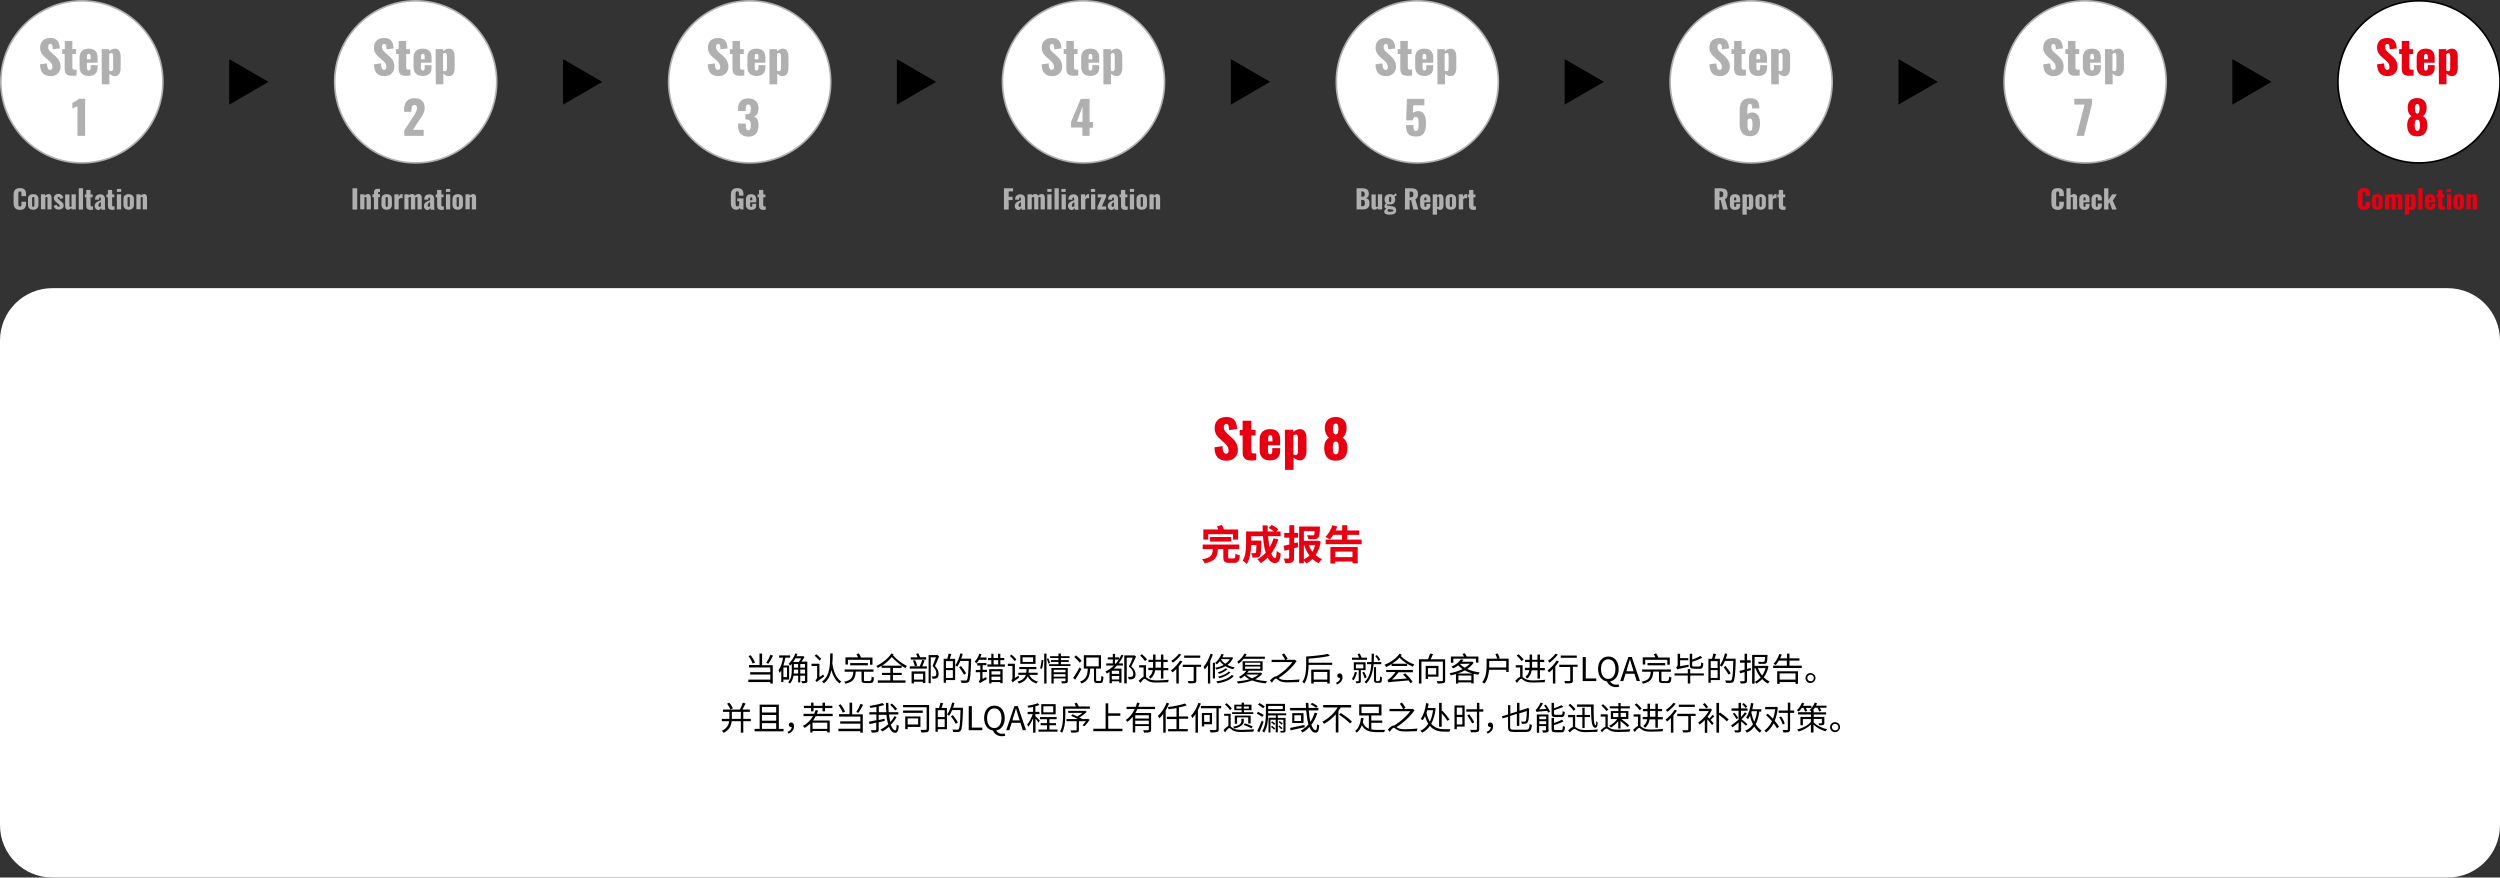 <?xml version="1.0" encoding="utf-8"?>
<!-- Generator: Adobe Illustrator 27.6.1, SVG Export Plug-In . SVG Version: 6.00 Build 0)  -->
<svg version="1.1" id="_レイヤー_1" xmlns="http://www.w3.org/2000/svg" xmlns:xlink="http://www.w3.org/1999/xlink" x="0px"
	 y="0px" viewBox="0 0 1527 536" style="enable-background:new 0 0 1527 536;" xml:space="preserve">
<rect x="0" y="0" width="1527" height="536" fill="#333333" stroke="none"/>
<style type="text/css">
	.st0{fill:#FFFFFF;stroke:#000000;}
	.st1{fill:#FFFFFF;stroke:#B1B0B1;}
	.st2{fill:#B1B0B1;}
	.st3{fill:#E60012;}
	.st4{fill:#FFFFFF;}
</style>
<path d="M164,50l-24,13.9V36.1L164,50L164,50z"/>
<path d="M367.9,50l-24,13.9V36.1L367.9,50L367.9,50z"/>
<path d="M571.8,50l-24,13.9V36.1L571.8,50L571.8,50z"/>
<path d="M775.8,50l-24,13.9V36.1L775.8,50L775.8,50z"/>
<path d="M979.7,50l-24,13.9V36.1L979.7,50L979.7,50z"/>
<path d="M1183.6,50l-24,13.9V36.1L1183.6,50L1183.6,50z"/>
<path d="M1387.5,50l-24,13.9V36.1L1387.5,50L1387.5,50z"/>
<circle class="st0" cx="1477.5" cy="50" r="49.5"/>
<circle class="st1" cx="50" cy="50" r="49.5"/>
<g>
	<path class="st2" d="M8.3,123.9v-4.7c0-2.7,0.9-4.3,3.9-4.3s3.7,1.5,3.7,3.8v1.1h-2.8v-1.3c0-0.8,0-1.6-0.9-1.6s-1,0.8-1,1.6v6.1
		c0,0.9,0.1,1.6,1,1.6c0.9,0,0.9-0.8,0.9-1.6v-1.4h2.8v1.1c0,2.2-0.8,3.9-3.7,3.9S8.3,126.5,8.3,123.9L8.3,123.9z"/>
	<path class="st2" d="M17.1,125.1v-3.5c0-2,1.2-3,3.2-3s3.2,1,3.2,3v3.5c0,2-1.3,3-3.2,3S17.1,127.1,17.1,125.1z M21,125.3v-3.9
		c0-0.7-0.1-1.1-0.7-1.1s-0.7,0.4-0.7,1.1v3.9c0,0.7,0.2,1.1,0.7,1.1S21,126,21,125.3z"/>
	<path class="st2" d="M25,118.7h2.6v0.9c0.7-0.7,1.4-1.1,2.2-1.1c1.1,0,1.7,0.9,1.7,2.2v7.2H29v-6.9c0-0.4-0.1-0.7-0.5-0.7
		c-0.2,0-0.5,0.1-0.8,0.3v7.2H25L25,118.7z"/>
	<path class="st2" d="M32.7,125.8l1.8-0.8c0.3,0.8,0.8,1.3,1.4,1.3c0.4,0,0.6-0.2,0.6-0.5c0-0.5-0.3-0.8-1.3-1.6l-0.7-0.6
		c-1-0.8-1.6-1.5-1.6-2.7c0-1.5,1.3-2.5,2.8-2.5s2.6,0.9,3,2.4l-1.7,0.8c-0.2-0.6-0.7-1.3-1.2-1.3c-0.3,0-0.6,0.2-0.6,0.5
		c0,0.4,0.5,0.8,1.3,1.5l0.7,0.6c0.8,0.7,1.7,1.4,1.7,2.6c0,1.6-1.4,2.5-2.8,2.5C34.4,128.1,33.4,127.5,32.7,125.8L32.7,125.8z"/>
	<path class="st2" d="M39.8,126v-7.2h2.6v6.9c0,0.4,0.1,0.7,0.5,0.7c0.2,0,0.5-0.1,0.8-0.3v-7.4h2.6v9.2h-2.6v-0.8
		c-0.7,0.6-1.4,1-2.2,1C40.4,128.2,39.9,127.2,39.8,126L39.8,126z"/>
	<path class="st2" d="M48.1,115h2.6v13h-2.6V115z"/>
	<path class="st2" d="M52.7,125.5v-5h-0.9v-1.7h0.9v-2.8h2.6v2.8h1.3v1.7h-1.3v4.8c0,0.5,0.3,0.8,0.8,0.8c0.3,0,0.5,0,0.7-0.1v2.1
		c-0.3,0.1-0.9,0.1-1.6,0.1C53.2,128.1,52.7,127.2,52.7,125.5z"/>
	<path class="st2" d="M57.8,125.9c0-2.3,2.1-3,3.8-3.6v-0.9c0-0.5-0.1-0.8-0.5-0.8s-0.6,0.3-0.6,0.7l-0.1,0.7l-2.4-0.1
		c0.1-2.2,1.2-3.2,3.3-3.2c1.9,0,2.8,1.2,2.8,2.8v4.3c0,1.2,0.1,1.9,0.2,2.3H62c-0.1-0.5-0.2-1.2-0.2-1.3c-0.2,0.8-0.8,1.5-1.8,1.5
		C58.6,128.1,57.8,127,57.8,125.9L57.8,125.9z M61.6,125.9v-2.5c-0.9,0.5-1.5,1.1-1.5,2c0,0.6,0.3,1,0.7,1
		C61.2,126.4,61.5,126.2,61.6,125.9z"/>
	<path class="st2" d="M65.9,125.5v-5H65v-1.7h0.9v-2.8h2.6v2.8h1.3v1.7h-1.3v4.8c0,0.5,0.3,0.8,0.8,0.8c0.3,0,0.5,0,0.7-0.1v2.1
		c-0.3,0.1-0.9,0.1-1.6,0.1C66.4,128.1,65.9,127.2,65.9,125.5z"/>
	<path class="st2" d="M71.3,115.4H74v1.8h-2.6V115.4z M71.4,118.7H74v9.2h-2.6V118.7z"/>
	<path class="st2" d="M75.4,125.1v-3.5c0-2,1.2-3,3.2-3s3.2,1,3.2,3v3.5c0,2-1.3,3-3.2,3S75.4,127.1,75.4,125.1z M79.3,125.3v-3.9
		c0-0.7-0.1-1.1-0.7-1.1s-0.7,0.4-0.7,1.1v3.9c0,0.7,0.2,1.1,0.7,1.1S79.3,126,79.3,125.3z"/>
	<path class="st2" d="M83.3,118.7h2.6v0.9c0.7-0.7,1.4-1.1,2.2-1.1c1.1,0,1.7,0.9,1.7,2.2v7.2h-2.6v-6.9c0-0.4-0.1-0.7-0.5-0.7
		c-0.2,0-0.5,0.1-0.8,0.3v7.2h-2.6C83.3,128,83.3,118.7,83.3,118.7z"/>
</g>
<g>
	<path class="st2" d="M24.4,39.3l4.3-0.6c0.1,2.9,0.7,4,2,4c1,0,1.3-0.9,1.3-1.7c0-1.9-1-3-2.5-4.3l-2-1.7c-1.7-1.5-3-3.2-3-5.9
		c0-3.8,2.4-5.9,6.4-5.9c4.8,0,5.5,3.8,5.6,6.4l-4.3,0.5c-0.1-2-0.2-3.3-1.5-3.3c-0.9,0-1.3,1-1.3,1.8c0,1.7,0.9,2.6,2.2,3.7
		l1.9,1.7c2,1.7,3.5,3.7,3.5,6.8s-2.3,5.7-5.9,5.7C26.7,46.5,24.6,44.3,24.4,39.3L24.4,39.3z"/>
	<path class="st2" d="M39.5,41.8V33H38v-3h1.6V25h4.6V30h2.3v3h-2.3v8.3c0,0.9,0.6,1.3,1.4,1.3c0.5,0,0.9-0.1,1.2-0.1v3.6
		c-0.5,0.1-1.7,0.2-2.7,0.2C40.4,46.3,39.5,44.7,39.5,41.8z"/>
	<path class="st2" d="M48.6,41v-5.9c0-3.5,2.1-5.4,5.6-5.4s5.4,1.9,5.4,5.4v3.2h-6.5v3.1c0,1.3,0.5,1.7,1.1,1.7s1.2-0.4,1.2-1.6
		v-1.7h4.2v1.6c0,3.3-2,5-5.4,5C50.7,46.4,48.6,44.5,48.6,41L48.6,41z M55.4,36.2v-1.6c0-1.3-0.5-1.7-1.2-1.7s-1.1,0.4-1.1,1.9v1.4
		H55.4L55.4,36.2z"/>
	<path class="st2" d="M62.1,30h4.6v1.2c1.1-1,2.4-1.5,3.5-1.5c2.5,0,3.5,2.1,3.5,4.8v7c0,3-1.2,5-3.5,5c-1.2,0-2.4-0.6-3.4-1.5v6.5
		h-4.6C62.1,51.5,62.1,30,62.1,30z M69.1,41.7v-7.6c0-0.9-0.3-1.7-1.1-1.7c-0.5,0-0.9,0.2-1.3,0.6v10.1c0.4,0.2,0.8,0.4,1.2,0.4
		C68.8,43.5,69.1,42.7,69.1,41.7L69.1,41.7z"/>
</g>
<path class="st2" d="M47.3,64.9c-0.8,0.4-2.2,0.9-3.1,1.4v-3.5c0.8-0.4,3.4-1.7,4.1-2.5H52V83h-4.7V64.9z"/>
<g>
	<path class="st3" d="M1451.9,39.3l4.3-0.6c0.1,2.9,0.7,4,2,4c1,0,1.3-0.9,1.3-1.7c0-1.9-0.9-3-2.5-4.3l-2-1.7
		c-1.7-1.5-3.1-3.2-3.1-5.9c0-3.8,2.4-5.9,6.4-5.9c4.8,0,5.5,3.8,5.6,6.4l-4.3,0.5c-0.1-2-0.2-3.3-1.5-3.3c-0.9,0-1.3,1-1.3,1.8
		c0,1.7,0.9,2.6,2.2,3.7l1.9,1.7c2,1.7,3.5,3.7,3.5,6.8s-2.3,5.7-5.9,5.7C1454.2,46.5,1452.1,44.3,1451.9,39.3L1451.9,39.3z"/>
	<path class="st3" d="M1467,41.8V33h-1.6v-3h1.6V25h4.6V30h2.3v3h-2.3v8.3c0,0.9,0.6,1.3,1.4,1.3c0.5,0,0.9-0.1,1.2-0.1v3.6
		c-0.5,0.1-1.7,0.2-2.7,0.2C1467.9,46.3,1467,44.7,1467,41.8z"/>
	<path class="st3" d="M1476.1,41v-5.9c0-3.5,2.1-5.4,5.6-5.4s5.4,1.9,5.4,5.4v3.2h-6.5v3.1c0,1.3,0.4,1.7,1.1,1.7s1.2-0.4,1.2-1.6
		v-1.7h4.2v1.6c0,3.3-2,5-5.4,5C1478.2,46.4,1476.1,44.5,1476.1,41L1476.1,41z M1482.9,36.2v-1.6c0-1.3-0.5-1.7-1.2-1.7
		s-1.1,0.4-1.1,1.9v1.4H1482.9L1482.9,36.2z"/>
	<path class="st3" d="M1489.6,30h4.6v1.2c1.1-1,2.4-1.5,3.5-1.5c2.5,0,3.5,2.1,3.5,4.8v7c0,3-1.2,5-3.5,5c-1.2,0-2.4-0.6-3.4-1.5
		v6.5h-4.6C1489.6,51.5,1489.6,30,1489.6,30z M1496.6,41.7v-7.6c0-0.9-0.3-1.7-1.1-1.7c-0.5,0-0.9,0.2-1.3,0.6v10.1
		c0.4,0.2,0.8,0.4,1.2,0.4C1496.3,43.5,1496.6,42.7,1496.6,41.7L1496.6,41.7z"/>
</g>
<path class="st3" d="M1470.3,76.2c0.1-2.3,0.8-4.3,2.6-5.2c-1.2-0.8-2.2-2.4-2.3-5c-0.1-3.8,2-6.1,5.8-6.1s5.9,2.3,5.8,6.1
	c-0.1,2.6-1,4.1-2.2,5c1.8,0.9,2.6,2.9,2.6,5.2c0.1,4.2-1.6,7.1-6.2,7.1S1470.3,80.4,1470.3,76.2L1470.3,76.2z M1478.1,76.6
	c0-1.7-0.1-3.5-1.6-3.5s-1.6,1.8-1.6,3.5c0,1.3,0.1,3.3,1.6,3.3S1478.1,77.9,1478.1,76.6z M1477.9,66c0-1.5-0.5-2.5-1.4-2.5
	s-1.5,1-1.5,2.5c0,2.3,0.5,3.4,1.5,3.4S1477.9,68.2,1477.9,66z"/>
<g>
	<circle class="st1" cx="253.9" cy="50" r="49.5"/>
	<g>
		<path class="st2" d="M228.4,39.3l4.3-0.6c0.1,2.9,0.7,4,2,4c1,0,1.3-0.9,1.3-1.7c0-1.9-0.9-3-2.5-4.3l-2-1.7
			c-1.7-1.5-3.1-3.2-3.1-5.9c0-3.8,2.4-5.9,6.4-5.9c4.8,0,5.5,3.8,5.6,6.4l-4.3,0.5c-0.1-2-0.2-3.3-1.5-3.3c-0.9,0-1.3,1-1.3,1.8
			c0,1.7,0.9,2.6,2.2,3.7l1.9,1.7c2,1.7,3.5,3.7,3.5,6.8s-2.3,5.7-5.9,5.7C230.6,46.5,228.5,44.3,228.4,39.3L228.4,39.3z"/>
		<path class="st2" d="M243.5,41.8V33h-1.6v-3h1.6V25h4.6V30h2.3v3h-2.3v8.3c0,0.9,0.6,1.3,1.4,1.3c0.5,0,0.9-0.1,1.2-0.1v3.6
			c-0.5,0.1-1.6,0.2-2.7,0.2C244.3,46.3,243.5,44.7,243.5,41.8L243.5,41.8z"/>
		<path class="st2" d="M252.6,41v-5.9c0-3.5,2.1-5.4,5.6-5.4s5.4,1.9,5.4,5.4v3.2h-6.5v3.1c0,1.3,0.5,1.7,1.1,1.7s1.2-0.4,1.2-1.6
			v-1.7h4.2v1.6c0,3.3-2,5-5.4,5C254.7,46.4,252.6,44.5,252.6,41L252.6,41z M259.4,36.2v-1.6c0-1.3-0.5-1.7-1.2-1.7
			s-1.1,0.4-1.1,1.9v1.4H259.4L259.4,36.2z"/>
		<path class="st2" d="M266.1,30h4.6v1.2c1.1-1,2.4-1.5,3.5-1.5c2.5,0,3.5,2.1,3.5,4.8v7c0,3-1.2,5-3.5,5c-1.2,0-2.4-0.6-3.4-1.5
			v6.5h-4.6C266.1,51.5,266.1,30,266.1,30z M273,41.7v-7.6c0-0.9-0.3-1.7-1.1-1.7c-0.5,0-0.9,0.2-1.3,0.6v10.1
			c0.4,0.2,0.8,0.4,1.2,0.4C272.7,43.5,273,42.7,273,41.7L273,41.7z"/>
	</g>
	<path class="st2" d="M246.9,79.7l5.4-8.3c1.2-1.8,2.4-3.5,2.4-5.4c0-1.3-0.6-1.9-1.5-1.9c-1.5,0-1.9,1.4-1.9,3.1v1.1h-4.5V67
		c0-4,1.8-7,6.4-7c4.1,0,6.2,2.2,6.2,6c0,2.7-1.5,4.8-3.1,7.1l-4.1,6.2h6.6V83h-11.8L246.9,79.7L246.9,79.7z"/>
	<g>
		<path class="st2" d="M215.3,115h2.9v13h-2.9V115z"/>
		<path class="st2" d="M220,118.7h2.6v0.9c0.7-0.7,1.4-1.1,2.2-1.1c1.1,0,1.7,0.9,1.7,2.2v7.2h-2.6v-6.9c0-0.4-0.1-0.7-0.5-0.7
			c-0.2,0-0.5,0.1-0.8,0.3v7.2H220L220,118.7L220,118.7z"/>
		<path class="st2" d="M228.4,120.5h-0.9v-1.8h0.9v-0.7c0-1.6,0.3-2.7,2.5-2.7c0.4,0,0.8,0,1.2,0.1v1.9c-0.1,0-0.4-0.1-0.6-0.1
			c-0.4,0-0.6,0.2-0.6,0.7v0.7h1.2v1.8H231v7.5h-2.6V120.5z"/>
		<path class="st2" d="M233,125.1v-3.5c0-2,1.2-3,3.2-3s3.2,1,3.2,3v3.5c0,2-1.3,3-3.2,3S233,127.1,233,125.1z M236.9,125.3v-3.9
			c0-0.7-0.1-1.1-0.7-1.1s-0.7,0.4-0.7,1.1v3.9c0,0.7,0.2,1.1,0.7,1.1S236.9,126,236.9,125.3z"/>
		<path class="st2" d="M240.9,118.7h2.6v1.5c0.6-1.1,1.1-1.7,2-1.7c0.2,0,0.3,0,0.4,0.1v2.6c-0.2-0.1-0.5-0.2-0.9-0.2
			c-0.6,0-1.1,0.3-1.5,0.9v6h-2.6V118.7L240.9,118.7z"/>
		<path class="st2" d="M247,118.7h2.6v0.7c0.7-0.7,1.4-0.9,2.2-0.9s1.3,0.4,1.6,1.1c0.7-0.8,1.5-1.1,2.4-1.1c1.1,0,1.8,0.8,1.8,2.2
			v7.2H255v-6.9c0-0.5-0.2-0.7-0.5-0.7c-0.2,0-0.6,0.1-0.9,0.3v7.3H251v-6.9c0-0.5-0.2-0.7-0.6-0.7c-0.2,0-0.6,0.1-0.9,0.3v7.3H247
			L247,118.7L247,118.7z"/>
		<path class="st2" d="M258.9,125.9c0-2.3,2.1-3,3.8-3.6v-0.9c0-0.5-0.1-0.8-0.5-0.8s-0.6,0.3-0.6,0.7l-0.1,0.7l-2.4-0.1
			c0.1-2.2,1.1-3.2,3.3-3.2c1.9,0,2.8,1.2,2.8,2.8v4.3c0,1.2,0.1,1.9,0.2,2.3H263c-0.1-0.5-0.2-1.2-0.2-1.3
			c-0.2,0.8-0.8,1.5-1.8,1.5C259.6,128.1,258.9,127,258.9,125.9L258.9,125.9z M262.7,125.9v-2.5c-0.9,0.5-1.5,1.1-1.5,2
			c0,0.6,0.3,1,0.7,1C262.2,126.4,262.5,126.2,262.7,125.9z"/>
		<path class="st2" d="M267,125.5v-5h-0.9v-1.7h0.9v-2.8h2.6v2.8h1.3v1.7h-1.3v4.8c0,0.5,0.3,0.8,0.8,0.8c0.3,0,0.5,0,0.7-0.1v2.1
			c-0.3,0.1-0.9,0.1-1.6,0.1C267.5,128.1,267,127.2,267,125.5L267,125.5z"/>
		<path class="st2" d="M272.4,115.4h2.6v1.8h-2.6V115.4z M272.4,118.7h2.6v9.2h-2.6V118.7z"/>
		<path class="st2" d="M276.4,125.1v-3.5c0-2,1.2-3,3.2-3s3.2,1,3.2,3v3.5c0,2-1.3,3-3.2,3S276.4,127.1,276.4,125.1z M280.3,125.3
			v-3.9c0-0.7-0.1-1.1-0.7-1.1s-0.7,0.4-0.7,1.1v3.9c0,0.7,0.2,1.1,0.7,1.1S280.3,126,280.3,125.3z"/>
		<path class="st2" d="M284.3,118.7h2.6v0.9c0.7-0.7,1.4-1.1,2.2-1.1c1.1,0,1.7,0.9,1.7,2.2v7.2h-2.6v-6.9c0-0.4-0.1-0.7-0.5-0.7
			c-0.2,0-0.5,0.1-0.8,0.3v7.2h-2.6L284.3,118.7L284.3,118.7z"/>
	</g>
</g>
<g>
	<circle class="st1" cx="457.9" cy="50" r="49.5"/>
	<g>
		<path class="st2" d="M432.3,39.3l4.3-0.6c0.1,2.9,0.7,4,2,4c1,0,1.3-0.9,1.3-1.7c0-1.9-1-3-2.5-4.3l-2-1.7c-1.7-1.5-3-3.2-3-5.9
			c0-3.8,2.4-5.9,6.4-5.9c4.8,0,5.5,3.8,5.6,6.4l-4.3,0.5c-0.1-2-0.2-3.3-1.5-3.3c-0.9,0-1.3,1-1.3,1.8c0,1.7,0.9,2.6,2.2,3.7
			l1.9,1.7c2,1.7,3.5,3.7,3.5,6.8s-2.3,5.7-5.9,5.7C434.5,46.5,432.5,44.3,432.3,39.3L432.3,39.3z"/>
		<path class="st2" d="M447.4,41.8V33h-1.6v-3h1.6V25h4.6V30h2.3v3H452v8.3c0,0.9,0.6,1.3,1.4,1.3c0.5,0,0.9-0.1,1.2-0.1v3.6
			c-0.5,0.1-1.6,0.2-2.7,0.2C448.3,46.3,447.4,44.7,447.4,41.8z"/>
		<path class="st2" d="M456.5,41v-5.9c0-3.5,2.1-5.4,5.6-5.4s5.4,1.9,5.4,5.4v3.2H461v3.1c0,1.3,0.5,1.7,1.1,1.7s1.2-0.4,1.2-1.6
			v-1.7h4.2v1.6c0,3.3-2,5-5.4,5C458.6,46.4,456.5,44.5,456.5,41L456.5,41z M463.3,36.2v-1.6c0-1.3-0.5-1.7-1.2-1.7
			s-1.1,0.4-1.1,1.9v1.4H463.3L463.3,36.2z"/>
		<path class="st2" d="M470,30h4.6v1.2c1.1-1,2.4-1.5,3.5-1.5c2.5,0,3.5,2.1,3.5,4.8v7c0,3-1.2,5-3.5,5c-1.2,0-2.4-0.6-3.4-1.5v6.5
			H470C470,51.5,470,30,470,30z M477,41.7v-7.6c0-0.9-0.3-1.7-1.1-1.7c-0.5,0-0.9,0.2-1.3,0.6v10.1c0.4,0.2,0.8,0.4,1.2,0.4
			C476.6,43.5,477,42.7,477,41.7L477,41.7z"/>
	</g>
	<path class="st2" d="M450.8,76.3v-0.8h4.7v0.8c0,2.3,0.4,3.2,1.6,3.2s1.5-1,1.5-3c0-2.2-0.5-3.4-2.4-3.5h-0.9v-3.2h0.8
		c2,0,2.5-1,2.5-3.3c0-1.8-0.4-2.7-1.6-2.7s-1.5,1.2-1.5,2.8v1.2h-4.7v-1.4c0-4.1,2.3-6.3,6.2-6.3s6.3,2.1,6.3,6.1
		c0,2.7-1.2,4.6-2.8,5c1.6,0.6,2.8,2,2.8,5.2c0,4.1-1.7,7.1-6.2,7.1C452.3,83.4,450.8,80.5,450.8,76.3z"/>
	<g>
		<path class="st2" d="M446.4,123.7v-4.3c0-2.8,0.9-4.5,3.9-4.5s3.8,1.5,3.8,3.8v0.8h-2.8v-1.1c0-0.8-0.1-1.6-1-1.6s-1,0.8-1,1.6v6
			c0,0.9,0.2,1.7,1.1,1.7s1.1-0.8,1.1-1.7v-1.5h-1.2v-1.7h3.8v6.7h-1.9l-0.2-1.1c-0.4,0.7-1,1.3-2.1,1.3
			C447.3,128.2,446.4,126.4,446.4,123.7L446.4,123.7z"/>
		<path class="st2" d="M455.6,125.1v-3.4c0-2,1.2-3.1,3.2-3.1s3.1,1.1,3.1,3.1v1.9h-3.7v1.8c0,0.7,0.3,1,0.6,1s0.7-0.2,0.7-0.9v-1
			h2.4v0.9c0,1.9-1.1,2.8-3.1,2.8C456.8,128.2,455.6,127,455.6,125.1L455.6,125.1z M459.5,122.3v-0.9c0-0.7-0.3-0.9-0.7-0.9
			s-0.6,0.2-0.6,1.1v0.8C458.2,122.3,459.5,122.3,459.5,122.3z"/>
		<path class="st2" d="M463.6,125.5v-5h-0.9v-1.7h0.9v-2.8h2.6v2.8h1.3v1.7h-1.3v4.8c0,0.5,0.3,0.8,0.8,0.8c0.3,0,0.5,0,0.7-0.1v2.1
			c-0.3,0.1-0.9,0.1-1.6,0.1C464.1,128.1,463.6,127.2,463.6,125.5L463.6,125.5z"/>
	</g>
</g>
<g>
	<circle class="st1" cx="661.8" cy="50" r="49.5"/>
	<g>
		<path class="st2" d="M636.2,39.3l4.3-0.6c0.1,2.9,0.7,4,2,4c1,0,1.3-0.9,1.3-1.7c0-1.9-1-3-2.5-4.3l-2-1.7c-1.7-1.5-3-3.2-3-5.9
			c0-3.8,2.4-5.9,6.4-5.9c4.8,0,5.5,3.8,5.6,6.4l-4.3,0.5c-0.1-2-0.2-3.3-1.5-3.3c-0.9,0-1.3,1-1.3,1.8c0,1.7,0.9,2.6,2.2,3.7
			l1.9,1.7c2,1.7,3.5,3.7,3.5,6.8s-2.3,5.7-5.9,5.7C638.5,46.5,636.4,44.3,636.2,39.3L636.2,39.3z"/>
		<path class="st2" d="M651.3,41.8V33h-1.6v-3h1.6V25h4.6V30h2.3v3H656v8.3c0,0.9,0.6,1.3,1.4,1.3c0.5,0,0.9-0.1,1.2-0.1v3.6
			c-0.5,0.1-1.7,0.2-2.7,0.2C652.2,46.3,651.3,44.7,651.3,41.8z"/>
		<path class="st2" d="M660.4,41v-5.9c0-3.5,2.1-5.4,5.6-5.4s5.4,1.9,5.4,5.4v3.2h-6.5v3.1c0,1.3,0.5,1.7,1.1,1.7s1.2-0.4,1.2-1.6
			v-1.7h4.2v1.6c0,3.3-2,5-5.4,5C662.5,46.4,660.4,44.5,660.4,41L660.4,41z M667.2,36.2v-1.6c0-1.3-0.5-1.7-1.2-1.7
			s-1.1,0.4-1.1,1.9v1.4H667.2L667.2,36.2z"/>
		<path class="st2" d="M673.9,30h4.6v1.2c1.1-1,2.4-1.5,3.5-1.5c2.5,0,3.5,2.1,3.5,4.8v7c0,3-1.2,5-3.5,5c-1.2,0-2.4-0.6-3.4-1.5
			v6.5h-4.6L673.9,30L673.9,30z M680.9,41.7v-7.6c0-0.9-0.3-1.7-1.1-1.7c-0.5,0-0.9,0.2-1.3,0.6v10.1c0.4,0.2,0.8,0.4,1.2,0.4
			C680.6,43.5,680.9,42.7,680.9,41.7L680.9,41.7z"/>
	</g>
	<path class="st2" d="M661.2,77.9h-7v-3.4l5.9-14.1h5.4v14.1h2.1v3.5h-2.1V83h-4.4V77.9z M661.2,74.4V65l-3.4,9.4H661.2z"/>
	<g>
		<path class="st2" d="M613.2,115h5.6v1.9h-2.7v3.3h2.4v2h-2.4v5.8h-2.9L613.2,115L613.2,115z"/>
		<path class="st2" d="M619.8,125.9c0-2.3,2.1-3,3.8-3.6v-0.9c0-0.5-0.1-0.8-0.5-0.8s-0.6,0.3-0.6,0.7l-0.1,0.7l-2.4-0.1
			c0.1-2.2,1.2-3.2,3.3-3.2c1.9,0,2.8,1.2,2.8,2.8v4.3c0,1.2,0.1,1.9,0.2,2.3h-2.3c-0.1-0.5-0.2-1.2-0.2-1.3
			c-0.2,0.8-0.8,1.5-1.8,1.5C620.5,128.1,619.8,127,619.8,125.9L619.8,125.9z M623.6,125.9v-2.5c-0.9,0.5-1.5,1.1-1.5,2
			c0,0.6,0.3,1,0.7,1C623.2,126.4,623.4,126.2,623.6,125.9L623.6,125.9z"/>
		<path class="st2" d="M627.7,118.7h2.6v0.7c0.7-0.7,1.4-0.9,2.2-0.9s1.3,0.4,1.6,1.1c0.7-0.8,1.5-1.1,2.3-1.1
			c1.1,0,1.8,0.8,1.8,2.2v7.2h-2.6v-6.9c0-0.5-0.2-0.7-0.5-0.7c-0.2,0-0.6,0.1-0.9,0.3v7.3h-2.5v-6.9c0-0.5-0.2-0.7-0.6-0.7
			c-0.2,0-0.6,0.1-0.9,0.3v7.3h-2.6V118.7L627.7,118.7z"/>
		<path class="st2" d="M639.7,115.4h2.6v1.8h-2.6V115.4z M639.7,118.7h2.6v9.2h-2.6V118.7z"/>
		<path class="st2" d="M644.1,115h2.6v13h-2.6V115z"/>
		<path class="st2" d="M648.3,115.4h2.6v1.8h-2.6V115.4z M648.4,118.7h2.6v9.2h-2.6V118.7z"/>
		<path class="st2" d="M652.3,125.9c0-2.3,2.1-3,3.8-3.6v-0.9c0-0.5-0.1-0.8-0.5-0.8s-0.6,0.3-0.6,0.7l-0.1,0.7l-2.4-0.1
			c0.1-2.2,1.2-3.2,3.3-3.2c1.9,0,2.8,1.2,2.8,2.8v4.3c0,1.2,0.1,1.9,0.2,2.3h-2.3c-0.1-0.5-0.2-1.2-0.2-1.3
			c-0.2,0.8-0.8,1.5-1.8,1.5C653.1,128.1,652.3,127,652.3,125.9L652.3,125.9z M656.2,125.9v-2.5c-0.9,0.5-1.5,1.1-1.5,2
			c0,0.6,0.3,1,0.7,1C655.7,126.4,656,126.2,656.2,125.9L656.2,125.9z"/>
		<path class="st2" d="M660.2,118.7h2.6v1.5c0.6-1.1,1.1-1.7,2-1.7c0.2,0,0.3,0,0.4,0.1v2.6c-0.2-0.1-0.5-0.2-0.8-0.2
			c-0.6,0-1.1,0.3-1.5,0.9v6h-2.6L660.2,118.7L660.2,118.7z"/>
		<path class="st2" d="M666.3,115.4h2.6v1.8h-2.6V115.4z M666.4,118.7h2.6v9.2h-2.6V118.7z"/>
		<path class="st2" d="M670.3,126.3l2.5-5.7h-2.3v-1.9h5.1v1.6l-2.6,5.8h2.6v1.9h-5.3L670.3,126.3L670.3,126.3z"/>
		<path class="st2" d="M676.6,125.9c0-2.3,2.1-3,3.8-3.6v-0.9c0-0.5-0.1-0.8-0.5-0.8s-0.6,0.3-0.6,0.7l-0.1,0.7l-2.4-0.1
			c0.1-2.2,1.2-3.2,3.3-3.2c1.9,0,2.8,1.2,2.8,2.8v4.3c0,1.2,0.1,1.9,0.2,2.3h-2.3c-0.1-0.5-0.2-1.2-0.2-1.3
			c-0.2,0.8-0.8,1.5-1.8,1.5C677.3,128.1,676.6,127,676.6,125.9L676.6,125.9z M680.4,125.9v-2.5c-0.9,0.5-1.5,1.1-1.5,2
			c0,0.6,0.3,1,0.7,1C680,126.4,680.2,126.2,680.4,125.9L680.4,125.9z"/>
		<path class="st2" d="M684.7,125.5v-5h-0.9v-1.7h0.9v-2.8h2.6v2.8h1.3v1.7h-1.3v4.8c0,0.5,0.3,0.8,0.8,0.8c0.3,0,0.5,0,0.7-0.1v2.1
			c-0.3,0.1-0.9,0.1-1.6,0.1C685.2,128.1,684.7,127.2,684.7,125.5z"/>
		<path class="st2" d="M690.1,115.4h2.6v1.8h-2.6V115.4z M690.1,118.7h2.6v9.2h-2.6V118.7z"/>
		<path class="st2" d="M694.2,125.1v-3.5c0-2,1.2-3,3.2-3s3.2,1,3.2,3v3.5c0,2-1.3,3-3.2,3S694.2,127.1,694.2,125.1z M698.1,125.3
			v-3.9c0-0.7-0.1-1.1-0.7-1.1s-0.7,0.4-0.7,1.1v3.9c0,0.7,0.2,1.1,0.7,1.1S698.1,126,698.1,125.3z"/>
		<path class="st2" d="M702.1,118.7h2.6v0.9c0.7-0.7,1.4-1.1,2.2-1.1c1.1,0,1.7,0.9,1.7,2.2v7.2H706v-6.9c0-0.4-0.1-0.7-0.5-0.7
			c-0.2,0-0.5,0.1-0.8,0.3v7.2h-2.6L702.1,118.7L702.1,118.7z"/>
	</g>
</g>
<g>
	<circle class="st1" cx="865.7" cy="50" r="49.5"/>
	<g>
		<path class="st2" d="M840.1,39.3l4.3-0.6c0.1,2.9,0.7,4,2,4c1,0,1.3-0.9,1.3-1.7c0-1.9-1-3-2.5-4.3l-2-1.7c-1.7-1.5-3-3.2-3-5.9
			c0-3.8,2.4-5.9,6.4-5.9c4.8,0,5.5,3.8,5.6,6.4l-4.3,0.5c-0.1-2-0.2-3.3-1.5-3.3c-0.9,0-1.3,1-1.3,1.8c0,1.7,0.9,2.6,2.2,3.7
			l1.9,1.7c2,1.7,3.5,3.7,3.5,6.8s-2.3,5.7-5.9,5.7C842.4,46.5,840.3,44.3,840.1,39.3L840.1,39.3z"/>
		<path class="st2" d="M855.3,41.8V33h-1.6v-3h1.6V25h4.6V30h2.3v3h-2.3v8.3c0,0.9,0.6,1.3,1.4,1.3c0.5,0,0.9-0.1,1.2-0.1v3.6
			c-0.5,0.1-1.7,0.2-2.7,0.2C856.1,46.3,855.3,44.7,855.3,41.8z"/>
		<path class="st2" d="M864.4,41v-5.9c0-3.5,2.1-5.4,5.6-5.4s5.4,1.9,5.4,5.4v3.2h-6.5v3.1c0,1.3,0.5,1.7,1.1,1.7s1.2-0.4,1.2-1.6
			v-1.7h4.2v1.6c0,3.3-2,5-5.4,5C866.5,46.4,864.4,44.5,864.4,41L864.4,41z M871.2,36.2v-1.6c0-1.3-0.5-1.7-1.2-1.7
			s-1.1,0.4-1.1,1.9v1.4H871.2L871.2,36.2z"/>
		<path class="st2" d="M877.9,30h4.6v1.2c1.1-1,2.4-1.5,3.5-1.5c2.5,0,3.5,2.1,3.5,4.8v7c0,3-1.2,5-3.5,5c-1.2,0-2.4-0.6-3.4-1.5
			v6.5h-4.6L877.9,30L877.9,30z M884.8,41.7v-7.6c0-0.9-0.3-1.7-1.1-1.7c-0.5,0-0.9,0.2-1.3,0.6v10.1c0.4,0.2,0.8,0.4,1.2,0.4
			C884.5,43.5,884.8,42.7,884.8,41.7L884.8,41.7z"/>
	</g>
	<path class="st2" d="M858.8,76.4h4.5c0,2.6,0.3,3.7,1.7,3.6c1.4-0.1,1.5-1.8,1.5-4.7c0-2.2-0.2-3.9-1.8-3.9c-1,0-1.5,0.6-1.8,2.1
		h-4l0.4-13.1H870v3.9h-6.8l-0.2,4.7c0.4-0.5,1.5-0.9,2.7-1.1c3.5-0.4,5.3,2.4,5.3,7.2s-0.9,8.3-6.2,8.3
		C859.8,83.4,858.8,80.6,858.8,76.4L858.8,76.4z"/>
	<g>
		<path class="st2" d="M828.6,115h3.4c2.2,0,4.1,0.5,4.1,3.4c0,1.6-0.7,2.4-1.9,2.6c1.5,0.2,2.3,1.3,2.3,3.1c0,2.7-1.4,3.8-3.9,3.8
			h-4L828.6,115L828.6,115z M832,120.2c1.3,0,1.6-0.6,1.6-1.7c0-1-0.6-1.6-1.6-1.6h-0.5v3.3L832,120.2L832,120.2z M832,126
			c1.3,0,1.7-0.6,1.7-1.9c0-1.5-0.4-2-1.7-2h-0.6v3.9H832L832,126z"/>
		<path class="st2" d="M837.7,126v-7.2h2.6v6.9c0,0.4,0.1,0.7,0.5,0.7c0.2,0,0.5-0.1,0.8-0.3v-7.4h2.6v9.2h-2.6v-0.8
			c-0.7,0.6-1.4,1-2.2,1C838.3,128.2,837.7,127.2,837.7,126L837.7,126z"/>
		<path class="st2" d="M845.5,129.3c0-0.9,0.6-1.5,1.4-1.8c-0.8-0.2-1.3-0.7-1.3-1.5c0-0.7,0.4-1.2,1-1.8c-0.6-0.5-0.9-1.3-0.9-2.4
			c0-2.1,1.2-3.2,3.3-3.2c1,0,1.7,0.2,2.2,0.7c0.2-0.4,0.6-0.7,1.1-1l0.3-0.2l0.6,1.2c-0.3,0.1-1,0.4-1.4,0.7
			c0.2,0.5,0.4,1.1,0.4,1.7c0,2-1.1,3.2-3.2,3.2c-0.6,0-1.1-0.1-1.6-0.3c-0.1,0.2-0.2,0.3-0.2,0.6c0,0.3,0.2,0.4,0.9,0.5l2.4,0.3
			c1.6,0.2,2.3,1.1,2.3,2.4c0,1.8-1.1,2.7-4,2.7C846.8,131.2,845.5,130.6,845.5,129.3L845.5,129.3z M851.1,128.6
			c0-0.4-0.3-0.6-1.4-0.7l-1.7-0.2c-0.3,0.2-0.5,0.5-0.5,0.9c0,0.5,0.5,0.8,1.8,0.8C850.4,129.3,851.1,129.2,851.1,128.6
			L851.1,128.6z M849.8,121.8c0-1.2-0.1-1.7-0.7-1.7s-0.7,0.4-0.7,1.7s0.1,1.7,0.7,1.7S849.8,123,849.8,121.8z"/>
		<path class="st2" d="M858.2,115h3.6c2.6,0,4.3,0.7,4.3,3.4c0,1.6-0.3,2.7-1.6,3.3l1.8,6.3h-3l-1.4-5.8H861v5.8h-2.9L858.2,115
			L858.2,115z M861.8,120.5c1.2,0,1.5-0.7,1.5-1.8S863,117,862,117H861v3.6L861.8,120.5L861.8,120.5z"/>
		<path class="st2" d="M867.4,125.1v-3.4c0-2,1.2-3.1,3.2-3.1s3.1,1.1,3.1,3.1v1.9H870v1.8c0,0.7,0.3,1,0.6,1s0.7-0.2,0.7-0.9v-1
			h2.4v0.9c0,1.9-1.2,2.8-3.1,2.8C868.6,128.2,867.4,127,867.4,125.1z M871.3,122.3v-0.9c0-0.7-0.3-0.9-0.7-0.9s-0.6,0.2-0.6,1.1
			v0.8C870,122.3,871.3,122.3,871.3,122.3z"/>
		<path class="st2" d="M875.1,118.7h2.6v0.7c0.6-0.6,1.4-0.8,2-0.8c1.4,0,2,1.2,2,2.7v4c0,1.7-0.7,2.9-2,2.9c-0.7,0-1.4-0.3-2-0.9
			v3.8h-2.6L875.1,118.7L875.1,118.7z M879.1,125.4v-4.3c0-0.5-0.2-1-0.6-1c-0.3,0-0.5,0.1-0.7,0.3v5.8c0.2,0.1,0.5,0.2,0.7,0.2
			C878.9,126.5,879.1,126,879.1,125.4z"/>
		<path class="st2" d="M883,125.1v-3.5c0-2,1.2-3,3.2-3s3.2,1,3.2,3v3.5c0,2-1.3,3-3.2,3S883,127.1,883,125.1z M886.9,125.3v-3.9
			c0-0.7-0.1-1.1-0.7-1.1s-0.7,0.4-0.7,1.1v3.9c0,0.7,0.2,1.1,0.7,1.1S886.9,126,886.9,125.3z"/>
		<path class="st2" d="M891,118.7h2.6v1.5c0.6-1.1,1.1-1.7,2-1.7c0.2,0,0.3,0,0.4,0.1v2.6c-0.2-0.1-0.5-0.2-0.8-0.2
			c-0.6,0-1.1,0.3-1.5,0.9v6H891L891,118.7L891,118.7z"/>
		<path class="st2" d="M897.3,125.5v-5h-0.9v-1.7h0.9v-2.8h2.6v2.8h1.3v1.7H900v4.8c0,0.5,0.3,0.8,0.8,0.8c0.3,0,0.5,0,0.7-0.1v2.1
			c-0.3,0.1-0.9,0.1-1.6,0.1C897.8,128.1,897.3,127.2,897.3,125.5z"/>
	</g>
</g>
<g>
	<circle class="st1" cx="1069.6" cy="50" r="49.5"/>
	<g>
		<path class="st2" d="M1044.1,39.3l4.3-0.6c0.1,2.9,0.7,4,2,4c1,0,1.3-0.9,1.3-1.7c0-1.9-0.9-3-2.5-4.3l-2-1.7
			c-1.7-1.5-3.1-3.2-3.1-5.9c0-3.8,2.4-5.9,6.4-5.9c4.8,0,5.5,3.8,5.6,6.4l-4.3,0.5c-0.1-2-0.2-3.3-1.5-3.3c-0.9,0-1.3,1-1.3,1.8
			c0,1.7,0.9,2.6,2.2,3.7l1.9,1.7c2,1.7,3.5,3.7,3.5,6.8s-2.3,5.7-5.9,5.7C1046.3,46.5,1044.3,44.3,1044.1,39.3L1044.1,39.3z"/>
		<path class="st2" d="M1059.2,41.8V33h-1.6v-3h1.6V25h4.6V30h2.3v3h-2.3v8.3c0,0.9,0.6,1.3,1.4,1.3c0.5,0,0.9-0.1,1.2-0.1v3.6
			c-0.5,0.1-1.7,0.2-2.7,0.2C1060.1,46.3,1059.2,44.7,1059.2,41.8z"/>
		<path class="st2" d="M1068.3,41v-5.9c0-3.5,2.1-5.4,5.6-5.4s5.4,1.9,5.4,5.4v3.2h-6.5v3.1c0,1.3,0.4,1.7,1.1,1.7s1.2-0.4,1.2-1.6
			v-1.7h4.2v1.6c0,3.3-2,5-5.4,5C1070.4,46.4,1068.3,44.5,1068.3,41L1068.3,41z M1075.1,36.2v-1.6c0-1.3-0.5-1.7-1.2-1.7
			s-1.1,0.4-1.1,1.9v1.4H1075.1L1075.1,36.2z"/>
		<path class="st2" d="M1081.8,30h4.6v1.2c1.1-1,2.4-1.5,3.5-1.5c2.5,0,3.5,2.1,3.5,4.8v7c0,3-1.2,5-3.5,5c-1.2,0-2.4-0.6-3.4-1.5
			v6.5h-4.6C1081.8,51.5,1081.8,30,1081.8,30z M1088.8,41.7v-7.6c0-0.9-0.3-1.7-1.1-1.7c-0.5,0-0.9,0.2-1.3,0.6v10.1
			c0.4,0.2,0.8,0.4,1.2,0.4C1088.4,43.5,1088.7,42.7,1088.8,41.7L1088.8,41.7z"/>
	</g>
	<path class="st2" d="M1062.6,75.9v-8.2c0-4.4,1.2-7.7,6.2-7.7c4.3,0,5.8,2,5.8,5.8c0,0.1,0,0.3,0,0.4h-4.4c0-1.8-0.1-2.7-1.4-2.7
		s-1.5,1-1.5,4.5v2c0.4-0.8,1.5-1.2,2.8-1.3c3.6-0.1,4.9,2.8,4.9,6.5c0,4.8-1.4,8-6.2,8C1064.4,83.3,1062.6,80.2,1062.6,75.9
		L1062.6,75.9z M1070.4,76.1c0-2.2,0-3.7-1.5-3.7c-0.7,0-1.3,0.5-1.5,0.9V77c0,1.5,0.3,2.9,1.6,2.9S1070.4,78.6,1070.4,76.1
		L1070.4,76.1z"/>
	<g>
		<path class="st2" d="M1047.3,115h3.6c2.6,0,4.3,0.7,4.3,3.4c0,1.6-0.3,2.7-1.6,3.3l1.8,6.3h-3l-1.4-5.8h-0.8v5.8h-2.9L1047.3,115
			L1047.3,115z M1051,120.5c1.2,0,1.6-0.7,1.6-1.8s-0.3-1.8-1.4-1.8h-0.9v3.6L1051,120.5L1051,120.5z"/>
		<path class="st2" d="M1056.6,125.1v-3.4c0-2,1.2-3.1,3.2-3.1s3.1,1.1,3.1,3.1v1.9h-3.7v1.8c0,0.7,0.3,1,0.6,1s0.7-0.2,0.7-0.9v-1
			h2.4v0.9c0,1.9-1.2,2.8-3.1,2.8C1057.8,128.2,1056.6,127,1056.6,125.1L1056.6,125.1z M1060.5,122.3v-0.9c0-0.7-0.3-0.9-0.7-0.9
			s-0.6,0.2-0.6,1.1v0.8L1060.5,122.3L1060.5,122.3z"/>
		<path class="st2" d="M1064.3,118.7h2.6v0.7c0.6-0.6,1.4-0.8,2-0.8c1.4,0,2,1.2,2,2.7v4c0,1.7-0.7,2.9-2,2.9c-0.7,0-1.4-0.3-2-0.9
			v3.8h-2.6L1064.3,118.7L1064.3,118.7z M1068.3,125.4v-4.3c0-0.5-0.2-1-0.6-1c-0.3,0-0.5,0.1-0.7,0.3v5.8c0.2,0.1,0.4,0.2,0.7,0.2
			C1068.1,126.5,1068.3,126,1068.3,125.4L1068.3,125.4z"/>
		<path class="st2" d="M1072.2,125.1v-3.5c0-2,1.2-3,3.2-3s3.2,1,3.2,3v3.5c0,2-1.3,3-3.2,3S1072.2,127.1,1072.2,125.1z
			 M1076.1,125.3v-3.9c0-0.7-0.1-1.1-0.7-1.1s-0.7,0.4-0.7,1.1v3.9c0,0.7,0.2,1.1,0.7,1.1S1076.1,126,1076.1,125.3z"/>
		<path class="st2" d="M1080.1,118.7h2.6v1.5c0.6-1.1,1.1-1.7,2-1.7c0.2,0,0.3,0,0.4,0.1v2.6c-0.2-0.1-0.5-0.2-0.8-0.2
			c-0.6,0-1.1,0.3-1.5,0.9v6h-2.6L1080.1,118.7L1080.1,118.7z"/>
		<path class="st2" d="M1086.5,125.5v-5h-0.9v-1.7h0.9v-2.8h2.6v2.8h1.3v1.7h-1.3v4.8c0,0.5,0.3,0.8,0.8,0.8c0.3,0,0.5,0,0.7-0.1
			v2.1c-0.3,0.1-0.9,0.1-1.6,0.1C1087,128.1,1086.5,127.2,1086.5,125.5z"/>
	</g>
</g>
<g>
	<circle class="st1" cx="1273.6" cy="50" r="49.5"/>
	<g>
		<path class="st2" d="M1248,39.3l4.3-0.6c0.1,2.9,0.7,4,2,4c1,0,1.3-0.9,1.3-1.7c0-1.9-0.9-3-2.5-4.3l-2-1.7
			c-1.7-1.5-3.1-3.2-3.1-5.9c0-3.8,2.4-5.9,6.4-5.9c4.8,0,5.5,3.8,5.6,6.4l-4.3,0.5c-0.1-2-0.2-3.3-1.5-3.3c-0.9,0-1.3,1-1.3,1.8
			c0,1.7,0.9,2.6,2.2,3.7l1.9,1.7c2,1.7,3.5,3.7,3.5,6.8s-2.3,5.7-5.9,5.7C1250.3,46.5,1248.2,44.3,1248,39.3L1248,39.3z"/>
		<path class="st2" d="M1263.1,41.8V33h-1.6v-3h1.6V25h4.6V30h2.3v3h-2.3v8.3c0,0.9,0.6,1.3,1.4,1.3c0.5,0,0.9-0.1,1.2-0.1v3.6
			c-0.5,0.1-1.7,0.2-2.7,0.2C1264,46.3,1263.1,44.7,1263.1,41.8z"/>
		<path class="st2" d="M1272.2,41v-5.9c0-3.5,2.1-5.4,5.6-5.4s5.4,1.9,5.4,5.4v3.2h-6.5v3.1c0,1.3,0.4,1.7,1.1,1.7s1.2-0.4,1.2-1.6
			v-1.7h4.2v1.6c0,3.3-2,5-5.4,5C1274.3,46.4,1272.2,44.5,1272.2,41L1272.2,41z M1279,36.2v-1.6c0-1.3-0.5-1.7-1.2-1.7
			s-1.1,0.4-1.1,1.9v1.4H1279L1279,36.2z"/>
		<path class="st2" d="M1285.7,30h4.6v1.2c1.1-1,2.4-1.5,3.5-1.5c2.5,0,3.5,2.1,3.5,4.8v7c0,3-1.2,5-3.5,5c-1.2,0-2.4-0.6-3.4-1.5
			v6.5h-4.6C1285.7,51.5,1285.7,30,1285.7,30z M1292.7,41.7v-7.6c0-0.9-0.3-1.7-1.1-1.7c-0.5,0-0.9,0.2-1.3,0.6v10.1
			c0.4,0.2,0.8,0.4,1.2,0.4C1292.3,43.5,1292.7,42.7,1292.7,41.7L1292.7,41.7z"/>
	</g>
	<path class="st2" d="M1273.2,63.9h-6.2v-3.6h10.8v3.2l-4.9,19.5h-4.6C1268.3,83,1273.2,63.9,1273.2,63.9z"/>
	<g>
		<path class="st2" d="M1253,123.9v-4.7c0-2.7,0.9-4.3,3.9-4.3s3.7,1.5,3.7,3.8v1.1h-2.8v-1.3c0-0.8,0-1.6-0.9-1.6s-1,0.8-1,1.6v6.1
			c0,0.9,0.1,1.6,1,1.6c0.9,0,0.9-0.8,0.9-1.6v-1.4h2.8v1.1c0,2.2-0.8,3.9-3.7,3.9S1253,126.5,1253,123.9L1253,123.9z"/>
		<path class="st2" d="M1262.1,115h2.6v4.5c0.7-0.7,1.4-1,2.3-1c1.1,0,1.7,0.9,1.7,2.2v7.2h-2.6v-6.9c0-0.4-0.1-0.7-0.5-0.7
			c-0.2,0-0.5,0.1-0.8,0.3v7.2h-2.6V115L1262.1,115z"/>
		<path class="st2" d="M1270,125.1v-3.4c0-2,1.2-3.1,3.2-3.1s3.1,1.1,3.1,3.1v1.9h-3.7v1.8c0,0.7,0.3,1,0.6,1s0.7-0.2,0.7-0.9v-1
			h2.4v0.9c0,1.9-1.2,2.8-3.1,2.8C1271.2,128.2,1270,127,1270,125.1L1270,125.1z M1273.9,122.3v-0.9c0-0.7-0.3-0.9-0.7-0.9
			s-0.6,0.2-0.6,1.1v0.8L1273.9,122.3L1273.9,122.3z"/>
		<path class="st2" d="M1277.5,125.1v-3.4c0-2,1.2-3.1,3.2-3.1s3.1,0.9,3.1,2.8v1h-2.5v-1.1c0-0.7-0.2-0.9-0.6-0.9s-0.6,0.3-0.6,1.1
			v3.8c0,0.8,0.2,1.1,0.6,1.1s0.6-0.2,0.6-0.9v-1.2h2.5v1.1c0,1.9-1.2,2.8-3.1,2.8S1277.5,127,1277.5,125.1L1277.5,125.1z"/>
		<path class="st2" d="M1285.2,115h2.6v7.2l2.3-3.5h2.9l-2.5,3.8l2.4,5.5h-2.8l-1.6-4.4l-0.7,0.9v3.5h-2.6L1285.2,115L1285.2,115z"
			/>
	</g>
</g>
<g>
	<path class="st3" d="M1440.1,123.9v-4.7c0-2.7,0.9-4.3,3.9-4.3s3.7,1.5,3.7,3.8v1.1h-2.8v-1.3c0-0.8,0-1.6-0.9-1.6s-1,0.8-1,1.6
		v6.1c0,0.9,0.1,1.6,1,1.6c0.9,0,0.9-0.8,0.9-1.6v-1.4h2.8v1.1c0,2.2-0.8,3.9-3.7,3.9S1440.1,126.5,1440.1,123.9L1440.1,123.9z"/>
	<path class="st3" d="M1448.9,125.1v-3.5c0-2,1.2-3,3.2-3s3.2,1,3.2,3v3.5c0,2-1.3,3-3.2,3S1448.9,127.1,1448.9,125.1z
		 M1452.8,125.3v-3.9c0-0.7-0.1-1.1-0.7-1.1s-0.7,0.4-0.7,1.1v3.9c0,0.7,0.2,1.1,0.7,1.1S1452.8,126,1452.8,125.3z"/>
	<path class="st3" d="M1456.8,118.7h2.6v0.7c0.7-0.7,1.4-0.9,2.2-0.9s1.3,0.4,1.6,1.1c0.7-0.8,1.5-1.1,2.3-1.1
		c1.1,0,1.8,0.8,1.8,2.2v7.2h-2.6v-6.9c0-0.5-0.2-0.7-0.5-0.7c-0.2,0-0.6,0.1-0.9,0.3v7.3h-2.5v-6.9c0-0.5-0.2-0.7-0.6-0.7
		c-0.2,0-0.6,0.1-0.9,0.3v7.3h-2.6L1456.8,118.7L1456.8,118.7z"/>
	<path class="st3" d="M1468.9,118.7h2.6v0.7c0.6-0.6,1.4-0.8,2-0.8c1.4,0,2,1.2,2,2.7v4c0,1.7-0.7,2.9-2,2.9c-0.7,0-1.4-0.3-2-0.9
		v3.8h-2.6V118.7L1468.9,118.7z M1472.9,125.4v-4.3c0-0.5-0.2-1-0.6-1c-0.3,0-0.5,0.1-0.7,0.3v5.8c0.2,0.1,0.4,0.2,0.7,0.2
		C1472.7,126.5,1472.9,126,1472.9,125.4L1472.9,125.4z"/>
	<path class="st3" d="M1477.1,115h2.6v13h-2.6V115z"/>
	<path class="st3" d="M1481.2,125.1v-3.4c0-2,1.2-3.1,3.2-3.1s3.1,1.1,3.1,3.1v1.9h-3.7v1.8c0,0.7,0.3,1,0.6,1s0.7-0.2,0.7-0.9v-1
		h2.4v0.9c0,1.9-1.2,2.8-3.1,2.8C1482.4,128.2,1481.2,127,1481.2,125.1L1481.2,125.1z M1485.1,122.3v-0.9c0-0.7-0.3-0.9-0.7-0.9
		s-0.6,0.2-0.6,1.1v0.8L1485.1,122.3L1485.1,122.3z"/>
	<path class="st3" d="M1489.2,125.5v-5h-0.9v-1.7h0.9v-2.8h2.6v2.8h1.3v1.7h-1.3v4.8c0,0.5,0.3,0.8,0.8,0.8c0.3,0,0.5,0,0.7-0.1v2.1
		c-0.3,0.1-0.9,0.1-1.6,0.1C1489.6,128.1,1489.2,127.2,1489.2,125.5z"/>
	<path class="st3" d="M1494.5,115.4h2.6v1.8h-2.6V115.4z M1494.6,118.7h2.6v9.2h-2.6V118.7z"/>
	<path class="st3" d="M1498.6,125.1v-3.5c0-2,1.2-3,3.2-3s3.2,1,3.2,3v3.5c0,2-1.3,3-3.2,3S1498.6,127.1,1498.6,125.1z
		 M1502.5,125.3v-3.9c0-0.7-0.1-1.1-0.7-1.1s-0.7,0.4-0.7,1.1v3.9c0,0.7,0.2,1.1,0.7,1.1S1502.5,126,1502.5,125.3z"/>
	<path class="st3" d="M1506.5,118.7h2.6v0.9c0.7-0.7,1.4-1.1,2.2-1.1c1.1,0,1.7,0.9,1.7,2.2v7.2h-2.6v-6.9c0-0.4-0.1-0.7-0.5-0.7
		c-0.2,0-0.5,0.1-0.8,0.3v7.2h-2.6L1506.5,118.7L1506.5,118.7z"/>
</g>
<path class="st4" d="M32,176h1463c17.7,0,32,14.3,32,32v296c0,17.7-14.3,32-32,32H32c-17.7,0-32-14.3-32-32V208
	C0,190.3,14.3,176,32,176z"/>
<g>
	<path class="st3" d="M741.8,273.2l4.9-0.7c0.1,3.4,0.8,4.6,2.3,4.6c1.2,0,1.4-1,1.4-1.9c0-2.1-1.1-3.4-2.8-4.9l-2.2-2
		c-2-1.7-3.5-3.6-3.5-6.8c0-4.4,2.8-6.8,7.3-6.8c5.5,0,6.3,4.3,6.4,7.4l-4.9,0.6c-0.1-2.3-0.2-3.8-1.7-3.8c-1.1,0-1.5,1.1-1.5,2
		c0,1.9,1,2.9,2.5,4.3l2.1,1.9c2.2,1.9,4,4.2,4,7.8s-2.7,6.5-6.8,6.5C744.3,281.4,741.9,278.9,741.8,273.2L741.8,273.2z"/>
	<path class="st3" d="M759,276v-10h-1.8v-3.4h1.8v-5.6h5.3v5.6h2.6v3.4h-2.6v9.5c0,1.1,0.7,1.5,1.6,1.5c0.5,0,1-0.1,1.4-0.1v4.1
		c-0.6,0.1-1.9,0.3-3.1,0.3C760,281.2,759,279.3,759,276L759,276z"/>
	<path class="st3" d="M769.4,275.1v-6.8c0-4,2.4-6.2,6.4-6.2s6.1,2.1,6.1,6.2v3.7h-7.4v3.5c0,1.4,0.5,2,1.3,2s1.3-0.5,1.3-1.8v-2
		h4.8v1.8c0,3.7-2.3,5.7-6.1,5.7C771.8,281.3,769.4,279.1,769.4,275.1L769.4,275.1z M777.2,269.6v-1.9c0-1.5-0.6-1.9-1.4-1.9
		s-1.2,0.5-1.2,2.2v1.6H777.2L777.2,269.6z"/>
	<path class="st3" d="M784.8,262.5h5.2v1.3c1.2-1.1,2.7-1.7,4-1.7c2.8,0,4,2.4,4,5.4v8c0,3.5-1.4,5.7-4,5.7c-1.3,0-2.7-0.7-3.9-1.7
		v7.5h-5.2L784.8,262.5L784.8,262.5z M792.8,275.9v-8.6c0-1.1-0.4-1.9-1.3-1.9c-0.5,0-1.1,0.3-1.5,0.6v11.5c0.5,0.3,0.9,0.5,1.4,0.5
		C792.4,278,792.8,277,792.8,275.9L792.8,275.9z"/>
	<path class="st3" d="M808.8,273.3c0.1-2.6,1-4.9,3-5.9c-1.3-1-2.5-2.8-2.6-5.7c-0.1-4.4,2.3-7,6.7-7s6.8,2.7,6.6,7
		c-0.1,2.9-1.2,4.7-2.5,5.7c2,1,3,3.3,3,5.9c0.1,4.8-1.8,8.1-7.1,8.1S808.8,278.1,808.8,273.3L808.8,273.3z M817.7,273.7
		c0-2-0.1-4-1.8-4s-1.8,2-1.8,4c0,1.5,0.1,3.8,1.8,3.8S817.7,275.2,817.7,273.7z M817.5,261.6c0-1.7-0.5-2.9-1.6-2.9
		s-1.7,1.1-1.7,2.8c0,2.6,0.5,3.9,1.7,3.9S817.5,264.1,817.5,261.6z"/>
</g>
<g>
	<path class="st3" d="M753.6,341.1c0.8,0,0.9-0.4,1-3c0.6,0.5,1.8,0.9,2.7,1.1c-0.3,3.6-1.1,4.6-3.4,4.6h-3.1
		c-2.9,0-3.6-0.9-3.6-3.6v-4.8h-3.3c-0.3,4.8-1.5,7.4-8.1,8.7c-0.2-0.7-1-1.9-1.6-2.5c5.6-0.9,6.4-2.6,6.6-6.2h-6.2v-2.8h22.3v2.8
		h-6.7v4.8c0,0.8,0.1,0.9,1,0.9H753.6z M738,329.6H735v-6.2h9.1c-0.2-0.7-0.5-1.3-0.8-1.9l3-0.9c0.5,0.9,1,1.9,1.3,2.8h8.6v6.2h-3.1
		v-3.3H738V329.6z M739.1,330.8V328H752v2.8H739.1z"/>
	<path class="st3" d="M780.8,329.5c-1,3.2-2.5,6.1-4.3,8.6c0.7,1.8,1.5,2.8,2.3,2.8c0.6,0,0.9-1.2,1-4.4c0.7,0.7,1.7,1.3,2.5,1.7
		c-0.5,4.6-1.5,5.7-3.8,5.7c-1.7,0-3.1-1.2-4.2-3.3c-1.3,1.3-2.7,2.4-4.2,3.4c-0.4-0.6-1.5-1.9-2.1-2.4c1.9-1,3.6-2.4,5.1-4
		c-0.9-2.8-1.4-6.3-1.7-10.1h-7.2v2.7h6.2c0,0,0,0.8,0,1.1c-0.1,5.2-0.2,7.5-0.8,8.2c-0.5,0.7-1,0.9-1.7,1c-0.6,0.1-1.7,0.1-2.9,0.1
		c0-0.9-0.4-2-0.8-2.8c0.9,0.1,1.7,0.1,2.1,0.1c0.3,0,0.5,0,0.7-0.3c0.2-0.3,0.4-1.5,0.4-4.7h-3.2c-0.1,3.6-0.6,8.5-2.7,11.6
		c-0.5-0.6-1.8-1.7-2.5-2c1.9-3,2.1-7.3,2.1-10.6v-7.3h10.2c0-1.2-0.1-2.4-0.1-3.7h3.1c0,1.2,0,2.5,0,3.7h3.8
		c-0.9-0.7-2.2-1.5-3.2-2.2l1.8-1.8c1.4,0.7,3.2,1.8,4.1,2.7l-1.2,1.3h2.6v2.9h-7.7c0.2,2.5,0.6,4.8,1,6.8c1-1.7,1.8-3.5,2.4-5.5
		L780.8,329.5z"/>
	<path class="st3" d="M793,334.2c-0.9,0.2-1.7,0.5-2.6,0.7v5.8c0,1.5-0.3,2.3-1.2,2.8c-0.9,0.5-2.3,0.5-4.2,0.5
		c-0.1-0.8-0.5-2-0.9-2.8c1.2,0,2.4,0,2.8,0c0.4,0,0.5-0.1,0.5-0.5v-5c-1,0.2-1.9,0.5-2.8,0.7l-0.6-3c1-0.2,2.2-0.5,3.5-0.8v-4.2
		h-3.1v-2.9h3.1v-4.7h3v4.7h2.4v2.9h-2.4v3.4c0.7-0.2,1.5-0.3,2.2-0.5L793,334.2z M806.7,330.8c-0.5,3.2-1.5,6-3.1,8.3
		c1.2,1,2.4,1.8,3.9,2.4c-0.7,0.6-1.6,1.8-2.1,2.5c-1.4-0.7-2.6-1.5-3.7-2.6c-1.1,1.1-2.3,2-3.8,2.8c-0.3-0.6-0.9-1.3-1.5-1.8v1.6
		h-2.9v-22.4h12.7c0,0,0,0.7,0,1.1c-0.1,3.5-0.4,5-1,5.7c-0.5,0.6-1.3,0.8-2.2,0.9c-0.8,0.1-2.3,0.1-3.9,0c0-0.7-0.4-1.8-0.8-2.4
		c1.5,0.1,2.8,0.1,3.3,0.1c0.5,0,0.8,0,1-0.2c0.2-0.2,0.3-1,0.4-2.4h-6.6v5.9h7.9l0.5-0.1L806.7,330.8z M796.4,341.7
		c1.3-0.6,2.4-1.5,3.4-2.4c-1.4-1.8-2.4-3.9-3.2-6.3h-0.2V341.7z M799.4,333c0.6,1.4,1.3,2.8,2.2,4c0.8-1.2,1.3-2.5,1.7-4H799.4z"/>
	<path class="st3" d="M831.7,329.6v2.8h-22v-2.8h10v-2.9h-5.4c-0.6,1.1-1.3,2-2,2.8c-0.6-0.5-2-1.2-2.7-1.6c1.8-1.7,3.4-4.4,4.2-7.1
		l3,0.8c-0.3,0.8-0.6,1.6-1,2.4h4v-3.2h3.1v3.2h7.3v2.7h-7.3v2.9H831.7z M812.6,334.1h16.7v10h-3.2V343h-10.5v1.2h-3V334.1z
		 M815.6,336.9v3.4h10.5v-3.4H815.6z"/>
</g>
<g>
	<path d="M465.5,406.3h6.5v11.2h-1.5v-0.9h-13.4v-1.5h13.4v-3.1h-12.3v-1.4h12.3v-2.9h-13v-1.5h6.4v-7h1.6V406.3z M459.7,405.3
		c-0.4-1.3-1.5-3.2-2.5-4.6l1.3-0.5c1.1,1.4,2.2,3.3,2.7,4.5L459.7,405.3z M472.2,400.5c-0.8,1.7-2,3.6-2.9,4.9l-1.3-0.5
		c0.9-1.3,2-3.4,2.6-5L472.2,400.5z"/>
	<path d="M478.5,415v1.6h-1.3v-7.2c-0.3,0.6-0.6,1.1-1,1.6c-0.1-0.3-0.5-1.2-0.7-1.6c1.4-1.9,2.3-4.7,2.8-7.7h-2.4v-1.4h6.7v1.4
		h-2.9c-0.3,1.6-0.7,3.3-1.2,4.8h3.5v8.6H478.5z M478.5,407.7v5.9h2.2v-5.9H478.5z M493.2,415.7c0,0.8-0.2,1.2-0.7,1.4
		c-0.5,0.2-1.3,0.2-2.6,0.2c0-0.4-0.2-0.9-0.4-1.3c0.9,0,1.7,0,1.9,0c0.2,0,0.3-0.1,0.3-0.3v-3h-2.9v4.1h-1.3v-4.1h-2.8
		c-0.3,1.7-0.9,3.5-2.2,4.8c-0.2-0.2-0.8-0.7-1.1-0.8c1.9-2,2.2-4.8,2.2-7.1v-4.1c-0.3,0.4-0.7,0.7-1,1c-0.2-0.3-0.6-0.8-0.9-1.1
		c1.7-1.5,3.2-3.8,4.1-6.3l1.3,0.3c-0.2,0.5-0.4,0.9-0.6,1.4h3.8l0.2-0.1l0.9,0.6c-0.5,0.9-1.2,2-1.9,2.8h3.6V415.7z M485.8,402.1
		c-0.4,0.8-0.8,1.5-1.3,2.2h3.4c0.5-0.6,1.1-1.4,1.5-2.2H485.8z M487.5,411.4V409h-2.6v0.6c0,0.6,0,1.2-0.1,1.8H487.5z M484.9,407.8
		h2.6v-2.2h-2.6V407.8z M491.7,405.6h-2.9v2.2h2.9V405.6z M491.7,411.4V409h-2.9v2.4H491.7z"/>
	<path d="M502.9,412c0.1,0.4,0.3,0.9,0.5,1.2c-3.8,2.7-4.3,3.1-4.6,3.4c-0.1-0.3-0.5-0.8-0.8-1.1c0.4-0.3,1.1-1,1.1-1.9v-6.8h-3.4
		v-1.4h4.8v8.2L502.9,412z M500.6,403.5c-0.7-0.8-2-2.1-3-3l1-0.9c1,0.9,2.4,2.1,3,2.8L500.6,403.5z M508.6,399.2
		c0,2.1,0,4.1-0.2,6.1c0.3,1.9,1.2,8.3,5.5,11c-0.4,0.3-0.9,0.7-1.1,1.1c-2.8-1.9-4.2-5.3-5-8.1c-0.6,3.3-2,6.2-4.6,8.1
		c-0.3-0.3-0.7-0.8-1.1-1.1c5-3.5,4.9-10.5,5-17.2H508.6z"/>
	<path d="M531.4,415.8c0.8,0,0.9-0.4,1-2.6c0.3,0.3,0.9,0.5,1.4,0.6c-0.2,2.8-0.6,3.4-2.2,3.4h-3.1c-1.8,0-2.3-0.5-2.3-2v-5h-3.5
		c-0.3,4.1-1.3,6.3-6.3,7.4c-0.1-0.4-0.5-1-0.8-1.2c4.5-0.9,5.3-2.6,5.6-6.1h-5.3v-1.4h17.6v1.4h-5.8v5c0,0.6,0.1,0.7,1,0.7H531.4z
		 M517.9,405.9h-1.5v-4.4h7.7c-0.3-0.7-0.6-1.4-1-2l1.5-0.4c0.5,0.8,1,1.7,1.3,2.5h7v4.4h-1.5v-3h-13.5V405.9z M519.3,406.4v-1.4
		h10.8v1.4H519.3z"/>
	<path d="M545.4,407.9v3.1h5.4v1.3h-5.4v3.3h7.7v1.4h-16.9v-1.4h7.6v-3.3h-5.1V411h5.1v-3.1h-5.3v-1.3c-0.8,0.5-1.6,1-2.3,1.4
		c-0.2-0.4-0.7-0.9-1-1.2c3.6-1.7,7.3-4.6,9.3-7.7l1.3,0.6c-0.1,0.2-0.2,0.4-0.4,0.5c2.5,2.9,5.4,4.9,8.6,6.6
		c-0.4,0.3-0.8,0.8-1,1.3c-0.8-0.5-1.5-0.9-2.3-1.4v1.3H545.4z M550.8,406.6c-2.2-1.5-4.2-3.2-6.1-5.3c-1.6,2-3.7,3.9-6,5.3H550.8z"
		/>
	<path d="M564.8,403.4c-0.5,1.2-1,2.5-1.5,3.6h2.8v1.4h-10.4v-1.4h6.1c0.5-1.1,1.1-2.8,1.5-3.9L564.8,403.4z M565.7,402.9h-9.4v-1.4
		h4.1c-0.2-0.7-0.5-1.4-0.8-2.1l1.3-0.4c0.4,0.8,0.8,1.8,1.1,2.4h3.7V402.9z M556.9,410.1h8.3v7.1h-1.5v-0.8h-5.5v1h-1.4V410.1z
		 M558.8,406.9c-0.2-0.9-0.7-2.3-1.2-3.4l1.3-0.3c0.6,1,1.1,2.4,1.3,3.4L558.8,406.9z M558.3,411.5v3.6h5.5v-3.6H558.3z
		 M573.6,400.9c-0.7,1.8-1.6,4.1-2.5,5.9c1.8,1.9,2.2,3.4,2.2,4.8c0,1.1-0.3,2.1-0.9,2.5c-0.3,0.2-0.8,0.4-1.2,0.4
		c-0.5,0.1-1.1,0.1-1.7,0c0-0.4-0.2-1-0.4-1.4c0.6,0.1,1.1,0.1,1.5,0c0.3,0,0.6-0.1,0.8-0.2c0.4-0.3,0.5-0.9,0.5-1.6
		c0-1.3-0.5-2.7-2.3-4.5c0.7-1.7,1.5-3.8,2.1-5.3h-3.2v15.8h-1.3v-17.2h5.1l0.2-0.1L573.6,400.9z"/>
	<path d="M581.1,399.5c-0.3,1-0.7,2.1-1,2.9h3.3v13h-5.6v1.6h-1.4v-14.6h2.2c0.3-1,0.7-2.3,0.8-3.2L581.1,399.5z M582,403.8h-4.2
		v4.2h4.2V403.8z M582,414.1v-4.8h-4.2v4.8H582z M593.2,403.1c-0.3,9.1-0.6,12.2-1.4,13.2c-0.4,0.6-0.9,0.7-1.6,0.8
		c-0.7,0.1-1.8,0-3,0c0-0.4-0.2-1-0.5-1.5c1.3,0.1,2.5,0.1,3,0.1c0.4,0,0.6,0,0.8-0.3c0.7-0.7,1-3.7,1.2-11.7h-5.1
		c-0.6,1.3-1.2,2.6-1.9,3.5c-0.3-0.2-0.9-0.6-1.2-0.8c1.3-1.8,2.4-4.5,3.1-7.3l1.4,0.3c-0.2,1-0.5,1.9-0.9,2.9h6V403.1z
		 M588.8,412.1c-0.6-1.2-1.9-3.2-3-4.6l1.2-0.7c1.1,1.4,2.5,3.3,3.1,4.5L588.8,412.1z"/>
	<path d="M598,403c-0.5,0.9-1.1,1.7-1.8,2.3c-0.1-0.3-0.5-1-0.8-1.3c1.2-1.2,2.2-2.9,2.8-4.8l1.3,0.4c-0.2,0.7-0.5,1.3-0.8,2h3.9
		v1.4H598z M600.1,409.1h2.7v1.4h-2.7v4.2l2.3-1.2c0,0.4,0.2,1,0.3,1.3c-3.3,1.9-3.9,2.2-4.2,2.5c-0.1-0.4-0.4-0.9-0.7-1.2
		c0.3-0.2,0.9-0.8,0.9-1.6v-3.9H596v-1.4h2.8v-2.7h-1.9V405h5.6v1.3h-2.3V409.1z M613.8,405.8v1.4h-10.7v-1.4h2.4v-2.6h-2v-1.3h2
		v-2.6h1.3v2.6h2.8v-2.6h1.4v2.6h2.4v1.3H611v2.6H613.8z M604.2,408.7h8.2v8.6H611v-0.7h-5.4v0.8h-1.4V408.7z M605.6,410v2h5.4v-2
		H605.6z M611,415.4v-2.1h-5.4v2.1H611z M606.9,405.8h2.8v-2.6h-2.8V405.8z"/>
	<path d="M622.1,412.7c0.1,0.4,0.3,0.9,0.4,1.2c-3.2,2.2-3.7,2.6-4,3c-0.1-0.4-0.5-1.1-0.8-1.4c0.3-0.2,0.7-0.7,0.7-1.5v-7.2h-2.8
		v-1.4h4.3v8.7L622.1,412.7z M619.8,403.8c-0.6-0.8-1.9-2.2-3-3.1l1-0.9c1.1,0.9,2.4,2.2,3,3L619.8,403.8z M628.7,412.2
		c0.9,2,2.8,3.5,5.3,4.1c-0.3,0.3-0.8,0.8-1,1.2c-2.5-0.8-4.2-2.3-5.3-4.4c-0.8,2-2.3,3.5-5.4,4.4c-0.2-0.4-0.5-0.9-0.8-1.2
		c3-0.8,4.4-2.1,5.1-4.1H622v-1.3h4.8c0.1-0.7,0.2-1.4,0.2-2.2h-4.4v-1.3h10.4v1.3h-4.6c-0.1,0.8-0.1,1.5-0.2,2.2h5.6v1.3H628.7z
		 M632.5,405.5h-9.3v-5.4h9.3V405.5z M631,401.5h-6.4v2.8h6.4V401.5z"/>
	<path d="M635.3,408.2c0.4-1.3,0.8-3.5,0.9-5.1l1.1,0.1c-0.1,1.6-0.4,3.9-0.9,5.3L635.3,408.2z M637.8,399.2h1.4v18.3h-1.4V399.2z
		 M640.3,402.1c0.4,0.9,0.9,2.1,1.1,2.8l-1,0.5c-0.2-0.8-0.6-2-1-2.9L640.3,402.1z M653.8,405.7v1.1h-13v-1.1h5.7v-1.4h-4.6v-1.1
		h4.6v-1.3h-5.1v-1.1h5.1v-1.6h1.5v1.6h5.3v1.1h-5.3v1.3h4.8v1.1h-4.8v1.4H653.8z M652.2,415.8c0,0.8-0.2,1.1-0.7,1.4
		c-0.6,0.2-1.4,0.2-2.9,0.2c-0.1-0.4-0.2-0.9-0.4-1.3c1,0,2,0,2.2,0c0.3,0,0.4-0.1,0.4-0.3v-1.4h-7.2v3.1h-1.4V408h10V415.8z
		 M643.6,409.1v1.5h7.2v-1.5H643.6z M650.8,413.3v-1.5h-7.2v1.5H650.8z"/>
	<path d="M660.5,408.7c-1.1,2.1-2.6,4.7-3.8,6.5l-1.2-1.1c1.1-1.6,2.7-4.2,3.9-6.5L660.5,408.7z M659.5,404.8
		c-0.6-1-2.1-2.4-3.3-3.5l1-1c1.2,1,2.7,2.3,3.4,3.3L659.5,404.8z M672,415.9c0.5,0,0.6-0.5,0.7-3.1c0.3,0.3,0.9,0.5,1.3,0.6
		c-0.2,3-0.5,3.8-1.9,3.8h-2c-1.5,0-1.9-0.5-1.9-2v-6.8h-2.3c-0.3,4.5-1.1,7.5-5.3,9.1c-0.2-0.3-0.6-0.9-0.9-1.2
		c3.9-1.4,4.5-3.9,4.7-7.9H662v-8.2h10.5v8.2h-3v6.8c0,0.6,0.1,0.7,0.6,0.7H672z M663.5,407h7.6v-5.4h-7.6V407z"/>
	<path d="M686.2,400.3c-0.8,1.8-1.8,3.5-2.9,4.9h2.6v1.3h-3.7c-0.6,0.7-1.2,1.3-1.9,1.9h4.7v8.6h-1.4v-0.9h-4.5v1.2h-1.4v-6.9
		c-0.5,0.3-1,0.7-1.6,1c-0.2-0.3-0.7-0.9-0.9-1.2c1.9-1,3.7-2.2,5.2-3.7h-4.7v-1.3h4v-2.4h-3.1v-1.3h3.1v-2.1h1.4v2.1h2.5v1.1
		c0.5-0.9,1-1.8,1.4-2.7L686.2,400.3z M683.6,409.7h-4.5v1.9h4.5V409.7z M683.6,415v-2.1h-4.5v2.1H683.6z M681.6,405.3
		c0.6-0.8,1.2-1.6,1.7-2.4H681v2.4H681.6z M693.9,401c-0.8,1.9-1.9,4.2-2.9,6c2.1,1.9,2.6,3.4,2.6,4.8c0,1.2-0.3,2.1-1,2.6
		c-0.4,0.3-0.8,0.4-1.3,0.5c-0.5,0.1-1.2,0.1-1.9,0c0-0.4-0.2-1-0.4-1.5c0.7,0.1,1.3,0.1,1.7,0c0.3,0,0.7-0.1,0.9-0.2
		c0.4-0.2,0.6-0.8,0.6-1.6c0-1.3-0.6-2.8-2.7-4.5c0.9-1.7,1.8-3.8,2.4-5.4h-3.7v15.7h-1.5v-17.1h5.9l0.2-0.1L693.9,401z"/>
	<path d="M700,413.6c0.4,0.2,0.8,0.6,1.5,1c1.3,0.8,3,1,5.2,1c2.3,0,5.3-0.2,7.2-0.4c-0.2,0.4-0.4,1.1-0.4,1.5
		c-1.4,0.1-4.9,0.2-6.9,0.2c-2.5,0-4.1-0.2-5.5-1.1c-0.8-0.5-1.5-1.2-1.9-1.2c-0.7,0-1.7,1.2-2.7,2.5l-1-1.3c1.1-1.1,2.1-2,3-2.4
		v-5.7h-2.7v-1.4h4.2V413.6z M699.4,403.8c-0.6-0.9-1.9-2.4-3-3.4l1.1-0.8c1.1,1,2.5,2.3,3.1,3.2L699.4,403.8z M705.6,409.3
		c-0.3,1.9-1.1,3.8-2.8,5.2c-0.2-0.3-0.8-0.8-1.1-1.1c1.5-1.1,2.2-2.6,2.4-4.1h-2.7v-1.4h2.9c0-0.4,0-0.8,0-1.2v-2.3h-2.8v-1.4h2.8
		v-3.2h1.5v3.2h3.3v-3.2h1.5v3.2h2.6v1.4h-2.6v3.6h3v1.4h-3v5.1h-1.5v-5.1H705.6z M705.8,406.6c0,0.4,0,0.8,0,1.2h3.3v-3.6h-3.3
		V406.6z"/>
	<path d="M722.2,404c-0.6,1-1.4,2-2.2,3v10.5h-1.5v-8.9c-0.8,0.8-1.5,1.5-2.3,2.1c-0.2-0.3-0.7-0.9-1-1.2c2.1-1.5,4.2-3.8,5.6-6
		L722.2,404z M721.5,399.8c-1.3,1.8-3.3,3.7-5.1,5c-0.2-0.3-0.6-0.9-0.9-1.2c1.7-1.1,3.6-2.9,4.6-4.3L721.5,399.8z M733.7,407.3h-3
		v8.3c0,0.9-0.2,1.4-0.9,1.6c-0.7,0.2-1.8,0.2-3.8,0.2c-0.1-0.4-0.3-1-0.5-1.4c1.4,0,2.7,0,3.1,0c0.4,0,0.5-0.1,0.5-0.4v-8.2h-6.7
		v-1.4h11.2V407.3z M733.1,401.8h-9.8v-1.4h9.8V401.8z"/>
	<path d="M740.8,399.7c-0.4,1.3-1,2.7-1.6,4v13.8h-1.4v-11.2c-0.6,1-1.2,1.9-1.9,2.6c-0.1-0.3-0.5-1.1-0.8-1.5c1.7-2,3.3-5,4.3-8.1
		L740.8,399.7z M740.8,404.8h1.3v9.6h-1.3V404.8z M753.2,401.8c-0.8,1.8-2,3.3-3.5,4.3c1.2,0.7,2.7,1.2,4.4,1.5
		c-0.3,0.3-0.7,0.8-0.8,1.2c-1.9-0.4-3.5-1.1-4.8-1.9c-1.7,1-3.6,1.6-5.6,2.1c-0.1-0.3-0.4-0.9-0.7-1.1c1.8-0.3,3.6-0.9,5.2-1.7
		c-1-0.8-1.8-1.6-2.3-2.4c-0.5,0.7-1.2,1.4-1.8,2c-0.2-0.2-0.8-0.7-1.1-0.9c1.6-1.3,3.1-3.4,3.9-5.5l1.4,0.3
		c-0.3,0.6-0.6,1.3-0.9,1.8h5.6l0.3-0.1L753.2,401.8z M753.6,412.9c-2,2.4-5.7,3.8-9.9,4.5c-0.2-0.4-0.5-0.9-0.8-1.2
		c4-0.6,7.6-1.8,9.4-3.9L753.6,412.9z M749.7,408.7c-1.2,1.3-3.2,2.3-5.1,2.9c-0.2-0.3-0.5-0.7-0.8-0.9c1.8-0.5,3.8-1.5,4.8-2.5
		L749.7,408.7z M751.6,410.7c-1.5,1.6-4.2,2.9-6.8,3.6c-0.2-0.3-0.5-0.7-0.8-1c2.5-0.6,5.2-1.7,6.5-3.1L751.6,410.7z M745.7,402.6
		c0.6,1,1.5,2,2.7,2.8c1.2-0.8,2.1-1.7,2.8-2.8H745.7z"/>
	<path d="M771,411.4c-1,1.5-2.6,2.6-4.4,3.5c2.2,0.6,4.6,1,7.3,1.2c-0.3,0.3-0.6,0.9-0.8,1.3c-3-0.3-5.8-0.8-8.2-1.8
		c-2.7,1-5.8,1.6-8.8,1.9c-0.1-0.4-0.4-1-0.6-1.3c2.6-0.2,5.3-0.6,7.7-1.3c-1.2-0.6-2.2-1.3-3-2.2c-0.8,0.7-1.6,1.3-2.4,1.8
		c-0.2-0.3-0.7-0.8-1.1-1c1.8-0.9,3.5-2.3,4.6-3.8H759v-5.8h12.2v5.8h-8.5l0.1,0c-0.3,0.4-0.6,0.8-1,1.2h8l0.3-0.1L771,411.4z
		 M759.6,402.4c-0.9,1.2-2,2.2-3,3c-0.2-0.3-0.6-0.9-0.9-1.2c1.7-1.2,3.4-3,4.4-5l1.3,0.4c-0.3,0.5-0.5,1-0.9,1.5h12.1v1.3H759.6z
		 M760.5,406.1h9.3v-1.3h-9.3V406.1z M760.5,408.5h9.3v-1.4h-9.3V408.5z M761.1,412c0.9,0.9,2.2,1.7,3.7,2.3
		c1.5-0.6,2.9-1.4,3.9-2.3H761.1z"/>
	<path d="M792,403.8c-2.5,3.7-6.9,7.8-11,10.3c0.2,0.1,0.3,0.2,0.5,0.4c1.3,0.8,2.9,0.9,5.1,0.9c2.3,0,5.3-0.2,7.2-0.4
		c-0.2,0.4-0.4,1.2-0.4,1.6c-1.5,0.1-4.9,0.2-6.8,0.2c-2.4,0-4-0.2-5.4-1.1c-0.8-0.5-1.4-1.2-1.9-1.2c-0.6,0-1.6,1.2-2.5,2.5
		l-1.1-1.4c1.3-1.4,2.6-2.5,3.6-2.5c0.1,0,0.2,0,0.3,0c3.6-2.1,7.6-5.7,9.8-8.7h-12.7v-1.4h13.8l0.3-0.1L792,403.8z M785.1,403.2
		c-0.4-0.9-1.3-2.3-2.1-3.4l1.3-0.7c0.8,1,1.8,2.4,2.2,3.2L785.1,403.2z"/>
	<path d="M813.7,404.7v1.4h-14.4c0,3.3-0.4,8.1-2.6,11.4c-0.3-0.3-0.9-0.8-1.2-1c2.1-3,2.3-7.3,2.3-10.4V401
		c4.7-0.3,10.3-0.9,13.3-1.6l1.2,1.2c-3.4,0.8-8.5,1.4-13,1.7v2.5H813.7z M800.9,409h11.3v8.5h-1.5v-1h-8.3v1h-1.5V409z
		 M802.4,410.4v4.7h8.3v-4.7H802.4z"/>
	<path d="M816.1,417c1.5-0.6,2.4-1.6,2.5-2.9c-0.1,0-0.2,0-0.3,0c-0.8,0-1.5-0.5-1.5-1.4s0.7-1.4,1.5-1.4c1.1,0,1.7,0.9,1.7,2.3
		c0,2.2-1.4,3.8-3.5,4.5L816.1,417z"/>
	<path d="M828.8,410.7c-0.4,1.8-1.2,3.7-2,4.8c-0.2-0.2-0.8-0.5-1.1-0.7c0.8-1.1,1.5-2.8,1.8-4.4L828.8,410.7z M834.9,403h-9.1v-1.3
		h4.3c-0.2-0.7-0.6-1.5-0.9-2.2l1.4-0.3c0.4,0.8,0.8,1.8,1.1,2.5h3.3V403z M831.2,409.4v6.5c0,0.7-0.1,1-0.6,1.2
		c-0.4,0.2-1.1,0.2-2.2,0.2c0-0.4-0.2-0.9-0.4-1.2c0.7,0,1.4,0,1.6,0c0.2,0,0.3-0.1,0.3-0.3v-6.5h-3v-4.8h7.2v4.8H831.2z
		 M828.2,408.2h4.5v-2.4h-4.5V408.2z M833.5,414.3c-0.2-1-0.8-2.4-1.4-3.5l1.1-0.5c0.6,1.1,1.3,2.5,1.5,3.5L833.5,414.3z M839,405.7
		c-0.4,4.5-1.5,9-4.5,11.8c-0.2-0.3-0.7-0.7-1.1-0.9c2.9-2.5,3.9-6.7,4.2-10.9h-2.6v-1.3h2.7c0.1-1.8,0.1-3.5,0.1-5.1h1.4
		c0,1.6,0,3.4-0.1,5.1h4.6v1.3H839z M841.9,415.9c0.2,0,0.5,0,0.6-0.1c0.2-0.1,0.3-0.2,0.3-0.5c0.1-0.4,0.1-1.1,0.1-2.2
		c0.3,0.3,0.8,0.5,1.2,0.6c0,0.9-0.1,2-0.2,2.4c-0.1,0.4-0.3,0.6-0.6,0.8c-0.3,0.2-0.8,0.2-1.1,0.2h-1.3c-0.4,0-0.9-0.1-1.2-0.3
		c-0.3-0.2-0.5-0.6-0.5-1.8v-7.5h1.3v7.7c0,0.4,0,0.7,0.2,0.8c0.1,0.1,0.3,0.1,0.5,0.1H841.9z M842,403.7c-0.3-0.8-1.2-2.1-2-3
		l1-0.6c0.8,0.9,1.7,2.1,2.1,2.9L842,403.7z"/>
	<path d="M856.2,399.9c-0.2,0.3-0.4,0.5-0.6,0.8c1.8,1.9,5.1,4.1,8.3,5.2c-0.3,0.3-0.8,0.9-1,1.3c-3.1-1.3-6.2-3.5-8.1-5.5
		c-1.2,1.4-2.8,2.6-4.5,3.7h9.2v1.4H850v-1.2c-1,0.7-2.1,1.3-3.3,1.8c-0.2-0.4-0.7-1-1.1-1.3c3.9-1.6,7.4-4.1,9.2-6.8L856.2,399.9z
		 M846.5,409.2H863v1.4h-8.7c-1.2,1.6-2.6,3.2-4.1,4.5l9.1-0.7c-0.7-0.8-1.6-1.7-2.3-2.4l1.3-0.7c1.8,1.6,3.7,3.7,4.5,5.2l-1.3,0.8
		c-0.3-0.5-0.7-1.1-1.1-1.7c-10.5,0.9-11.7,1-12.4,1.2c-0.1-0.3-0.3-1.1-0.5-1.5c0.4-0.1,0.9-0.5,1.5-1c0.6-0.5,2.1-2,3.4-3.8h-5.7
		V409.2z"/>
	<path d="M882.7,415.5c0,1-0.2,1.5-0.9,1.7c-0.7,0.2-1.9,0.3-3.7,0.3c-0.1-0.4-0.3-1.1-0.5-1.5c1.4,0.1,2.8,0.1,3.2,0
		c0.4,0,0.5-0.1,0.5-0.5v-11.4h-13.1v13.4h-1.5v-14.8h5.5c0.5-1.1,1-2.5,1.3-3.5l1.8,0.3c-0.4,1.1-1,2.2-1.5,3.2h8.9V415.5z
		 M872.2,413.3v1.4h-1.4v-8h7.8v6.6H872.2z M872.2,408.1v3.9h5v-3.9H872.2z"/>
	<path d="M900.1,404.8c-1,1.5-2.4,2.8-4,3.8c2.2,1,4.9,1.8,7.7,2.1c-0.3,0.3-0.7,1-0.9,1.4c-0.9-0.1-1.9-0.3-2.8-0.6v5.9h-1.5v-0.6
		h-7.9v0.7h-1.4v-5.8c-1.1,0.3-2.1,0.6-3.2,0.8c-0.1-0.4-0.5-1-0.7-1.3c2.7-0.5,5.5-1.3,7.9-2.5c-1-0.7-1.9-1.5-2.6-2.3
		c-0.9,0.7-1.9,1.4-3.1,1.9c-0.2-0.3-0.7-0.8-1-1.1c2.7-1.2,4.7-3,5.7-4.5l1.6,0.3c-0.3,0.4-0.6,0.8-0.9,1.2h5.9l0.3-0.1
		L900.1,404.8z M887.7,404.8h-1.5V401h8c-0.3-0.5-0.6-1.1-0.9-1.6l1.4-0.4c0.4,0.6,0.8,1.3,1.2,2h7.1v3.7h-1.5v-2.4h-13.8V404.8z
		 M899.4,411.4c-1.7-0.5-3.3-1.1-4.7-1.9c-1.4,0.8-2.9,1.4-4.5,1.9H899.4z M898.7,415.5v-2.9h-7.9v2.9H898.7z M891.7,405.5
		c0.8,0.9,1.8,1.7,3,2.4c1.2-0.8,2.3-1.6,3.1-2.5L891.7,405.5L891.7,405.5z"/>
	<path d="M921.5,402.3v8.1H920v-1.3h-10.5c-0.2,2.9-0.9,6.2-2.9,8.5c-0.2-0.3-0.9-0.7-1.3-0.9c2.4-2.9,2.7-7.1,2.7-10.1v-4.3h6.5
		c-0.2-0.8-0.7-1.9-1.1-2.8l1.4-0.4c0.5,0.9,1,2.1,1.2,2.9l-0.9,0.3H921.5z M920,407.7v-4h-10.4v2.9c0,0.3,0,0.7,0,1.1H920z"/>
	<path d="M930,413.6c0.4,0.2,0.8,0.6,1.5,1c1.3,0.8,3,1,5.2,1c2.3,0,5.3-0.2,7.2-0.4c-0.2,0.4-0.4,1.1-0.4,1.5
		c-1.4,0.1-4.9,0.2-6.9,0.2c-2.5,0-4.1-0.2-5.5-1.1c-0.8-0.5-1.5-1.2-1.9-1.2c-0.7,0-1.7,1.2-2.7,2.5l-1-1.3c1.1-1.1,2.1-2,3-2.4
		v-5.7h-2.7v-1.4h4.2V413.6z M929.4,403.8c-0.6-0.9-1.9-2.4-3-3.4l1.1-0.8c1.1,1,2.5,2.3,3.1,3.2L929.4,403.8z M935.6,409.3
		c-0.3,1.9-1.1,3.8-2.8,5.2c-0.2-0.3-0.8-0.8-1.1-1.1c1.5-1.1,2.2-2.6,2.4-4.1h-2.7v-1.4h2.9c0-0.4,0-0.8,0-1.2v-2.3h-2.8v-1.4h2.8
		v-3.2h1.5v3.2h3.3v-3.2h1.5v3.2h2.6v1.4h-2.6v3.6h3v1.4h-3v5.1h-1.5v-5.1H935.6z M935.8,406.6c0,0.4,0,0.8,0,1.2h3.3v-3.6h-3.3
		V406.6z"/>
	<path d="M952.2,404c-0.6,1-1.4,2-2.2,3v10.5h-1.5v-8.9c-0.8,0.8-1.5,1.5-2.3,2.1c-0.2-0.3-0.7-0.9-1-1.2c2.1-1.5,4.2-3.8,5.6-6
		L952.2,404z M951.5,399.8c-1.3,1.8-3.3,3.7-5.1,5c-0.2-0.3-0.6-0.9-0.9-1.2c1.7-1.1,3.6-2.9,4.6-4.3L951.5,399.8z M963.7,407.3h-3
		v8.3c0,0.9-0.2,1.4-0.9,1.6c-0.7,0.2-1.8,0.2-3.8,0.2c-0.1-0.4-0.3-1-0.5-1.4c1.4,0,2.7,0,3.1,0c0.4,0,0.5-0.1,0.5-0.4v-8.2h-6.7
		v-1.4h11.2V407.3z M963.1,401.8h-9.8v-1.4h9.8V401.8z"/>
	<path d="M966.7,401.3h1.9v13.1h6.4v1.6h-8.3V401.3z"/>
	<path d="M981.5,416.2c-3.2-0.4-5.4-3.3-5.4-7.6c0-4.7,2.6-7.6,6.3-7.6s6.3,2.9,6.3,7.6c0,4.2-2.1,7-5.2,7.6c0.7,1.3,2,2,3.6,2
		c0.7,0,1.2-0.1,1.5-0.2l0.4,1.4c-0.4,0.2-1.2,0.3-2.1,0.3C984.2,419.6,982.3,418.2,981.5,416.2z M986.7,408.6
		c0-3.7-1.7-5.9-4.4-5.9c-2.6,0-4.4,2.3-4.4,5.9c0,3.7,1.7,6.1,4.4,6.1C985,414.7,986.7,412.3,986.7,408.6z"/>
	<path d="M994.6,401.3h2.1l5,14.7h-2l-1.4-4.5h-5.4l-1.4,4.5h-1.9L994.6,401.3z M993.4,410h4.4l-0.7-2.2c-0.5-1.7-1-3.3-1.5-5h-0.1
		c-0.5,1.7-0.9,3.3-1.5,5L993.4,410z"/>
	<path d="M1018.5,415.8c0.8,0,0.9-0.4,1-2.6c0.3,0.3,0.9,0.5,1.4,0.6c-0.2,2.8-0.6,3.4-2.2,3.4h-3.1c-1.8,0-2.3-0.5-2.3-2v-5h-3.5
		c-0.3,4.1-1.3,6.3-6.3,7.4c-0.1-0.4-0.5-1-0.8-1.2c4.5-0.9,5.3-2.6,5.6-6.1h-5.3v-1.4h17.6v1.4h-5.8v5c0,0.6,0.1,0.7,1,0.7H1018.5z
		 M1004.9,405.9h-1.5v-4.4h7.7c-0.3-0.7-0.6-1.4-1-2l1.5-0.4c0.5,0.8,1,1.7,1.3,2.5h7v4.4h-1.5v-3h-13.5V405.9z M1006.3,406.4v-1.4
		h10.8v1.4H1006.3z"/>
	<path d="M1040.7,412.6h-8.3v4.9h-1.5v-4.9h-8.1v-1.3h8.1v-2.6h1.5v2.6h8.3V412.6z M1031.4,406c0,0.4,0,1,0,1.3
		c-5.7,1.2-6.5,1.4-6.9,1.6c-0.1-0.3-0.5-1-0.7-1.3c0.3-0.2,0.9-0.7,0.9-1.5v-6.8h1.5v2.7h5v1.3h-5v3.6L1031.4,406z M1034.6,408.4
		c-1.9,0-2.5-0.5-2.5-2.1v-7h1.5v3.6c1.9-0.7,3.8-1.5,5-2.3l1.1,1.2c-1.7,0.9-4,1.8-6.1,2.4v2.1c0,0.7,0.2,0.8,1.1,0.8h3.3
		c0.8,0,1-0.4,1.1-2.5c0.3,0.2,0.9,0.5,1.3,0.6c-0.2,2.6-0.6,3.3-2.3,3.3H1034.6z"/>
	<path d="M1048.2,399.5c-0.3,1-0.7,2.1-1,2.9h3.3v13h-5.6v1.6h-1.4v-14.6h2.2c0.3-1,0.7-2.3,0.8-3.2L1048.2,399.5z M1049.1,403.8
		h-4.2v4.2h4.2V403.8z M1049.1,414.1v-4.8h-4.2v4.8H1049.1z M1060.2,403.1c-0.3,9.1-0.6,12.2-1.4,13.2c-0.4,0.6-0.9,0.7-1.6,0.8
		c-0.7,0.1-1.8,0-3,0c0-0.4-0.2-1-0.5-1.5c1.3,0.1,2.5,0.1,3,0.1c0.4,0,0.6,0,0.8-0.3c0.7-0.7,1-3.7,1.2-11.7h-5.1
		c-0.6,1.3-1.2,2.6-1.9,3.5c-0.3-0.2-0.9-0.6-1.2-0.8c1.3-1.8,2.4-4.5,3.1-7.3l1.4,0.3c-0.2,1-0.5,1.9-0.9,2.9h6V403.1z
		 M1055.8,412.1c-0.6-1.2-1.9-3.2-3-4.6l1.2-0.7c1.1,1.4,2.5,3.3,3.1,4.5L1055.8,412.1z"/>
	<path d="M1069.5,409.3l-2.4,0.7v5.6c0,0.9-0.2,1.3-0.8,1.6c-0.6,0.3-1.5,0.3-3.1,0.3c0-0.4-0.3-1-0.5-1.4c1.1,0,2.1,0,2.4,0
		c0.3,0,0.5-0.1,0.5-0.4v-5.2c-1,0.3-1.9,0.6-2.7,0.8l-0.4-1.5c0.9-0.2,1.9-0.5,3.1-0.8v-4.2h-2.8v-1.5h2.8v-4h1.5v4h2.2v1.5h-2.2
		v3.8l2.2-0.6L1069.5,409.3z M1080.2,407c-0.5,2.5-1.5,4.8-2.9,6.7c1.1,1.1,2.3,2,3.6,2.5c-0.4,0.3-0.8,0.9-1,1.3
		c-1.3-0.6-2.5-1.6-3.6-2.7c-1,1.1-2.2,2-3.5,2.8c-0.2-0.4-0.6-0.8-1-1.1c1.4-0.7,2.6-1.6,3.6-2.7c-1.3-1.6-2.4-3.5-3.1-5.6h-0.6
		v9.4h-1.5v-17.6h9.4c0,0,0,0.4,0,0.6c-0.1,2.8-0.3,3.9-0.7,4.4c-0.4,0.4-0.8,0.5-1.5,0.5c-0.6,0-1.9,0-3.2,0c0-0.4-0.2-0.9-0.4-1.3
		c1.3,0.1,2.6,0.1,3,0.1c0.4,0,0.7,0,0.8-0.2c0.3-0.2,0.4-1,0.5-2.8h-6.4v5.4h7.3l0.3-0.1L1080.2,407z M1073.7,408.1
		c0.7,1.6,1.5,3.2,2.6,4.5c1-1.4,1.7-2.9,2.1-4.5H1073.7z"/>
	<path d="M1100.5,406.6v1.4H1083v-1.4h8.4v-3.1h-4.9c-0.6,1-1.2,2-1.9,2.7c-0.3-0.2-1-0.6-1.3-0.8c1.5-1.4,2.7-3.7,3.5-5.9l1.5,0.3
		c-0.3,0.8-0.6,1.6-1,2.3h4.2v-2.9h1.5v2.9h6.1v1.4h-6.1v3.1H1100.5z M1085.5,410h12.7v7.7h-1.5v-1.1h-9.7v1.1h-1.5V410z
		 M1087,411.3v3.8h9.7v-3.8H1087z"/>
	<path d="M1108.9,414.1c0,1.7-1.4,3.1-3.1,3.1c-1.7,0-3-1.4-3-3.1c0-1.7,1.4-3,3-3C1107.5,411.1,1108.9,412.4,1108.9,414.1z
		 M1107.9,414.1c0-1.1-0.9-2-2-2c-1.1,0-2,0.9-2,2c0,1.1,0.9,2,2,2C1107,416.2,1107.9,415.3,1107.9,414.1z"/>
	<path d="M458.6,440.5H454v7h-1.5v-7h-5.6c-0.3,2.7-1.3,5.3-4.9,7.1c-0.2-0.4-0.7-0.9-1.1-1.2c3.2-1.6,4.2-3.7,4.5-5.9h-4.5v-1.4
		h4.6v-0.5v-3.8h-3.9v-1.4h10.3c0.7-1.2,1.4-2.9,1.8-4.2l1.7,0.5c-0.6,1.2-1.3,2.6-1.9,3.7h4.5v1.4H454v4.3h4.6V440.5z M446.1,433.3
		c-0.3-1-1.2-2.4-2-3.5l1.4-0.6c0.9,1.1,1.8,2.5,2.1,3.5L446.1,433.3z M452.5,439.1v-4.3H447v3.8v0.5H452.5z"/>
	<path d="M478.6,445.2v1.5h-17.7v-1.5h3.1v-14.8h11.7v14.8H478.6z M465.4,431.8v3.4h8.7v-3.4H465.4z M474.1,436.7h-8.7v3.5h8.7
		V436.7z M465.4,445.2h8.7v-3.5h-8.7V445.2z"/>
	<path d="M481.1,447c1.5-0.6,2.4-1.6,2.5-2.9c-0.1,0-0.2,0-0.3,0c-0.8,0-1.5-0.5-1.5-1.4s0.7-1.4,1.5-1.4c1.1,0,1.7,0.9,1.7,2.3
		c0,2.2-1.4,3.8-3.5,4.5L481.1,447z"/>
	<path d="M498.3,437.4c-0.5,1-1.1,1.9-1.7,2.7h10.2v7.3h-1.5v-0.9h-9v0.9h-1.4v-5.4c-1,1-2.1,1.8-3.4,2.6c-0.2-0.3-0.8-0.9-1.1-1.2
		c2.6-1.4,4.7-3.4,6.2-6h-5.8V436h6.5c0.3-0.7,0.6-1.5,0.9-2.3l1.5,0.3c-0.2,0.7-0.5,1.3-0.7,2h9.6v1.4H498.3z M495.4,432.5H491
		v-1.4h4.4v-1.9h1.5v1.9h5.5v-1.9h1.5v1.9h4.5v1.4h-4.5v2h-1.5v-2h-5.5v2h-1.5V432.5z M505.3,441.4h-9v3.8h9V441.4z"/>
	<path d="M520.5,436.3h6.5v11.2h-1.5v-0.9h-13.4v-1.5h13.4v-3.1h-12.3v-1.4h12.3v-2.9h-13v-1.5h6.4v-7h1.6V436.3z M514.7,435.3
		c-0.4-1.3-1.5-3.2-2.5-4.6l1.3-0.5c1.1,1.4,2.2,3.3,2.7,4.5L514.7,435.3z M527.2,430.5c-0.8,1.7-2,3.6-2.9,4.9l-1.3-0.5
		c0.9-1.3,2-3.4,2.6-5L527.2,430.5z"/>
	<path d="M547.6,438c-0.9,1.7-2.1,3.3-3.5,4.7c0.8,2.1,1.7,3.4,2.7,3.4c0.5,0,0.8-1,0.9-3.6c0.3,0.3,0.8,0.7,1.3,0.8
		c-0.3,3.3-0.8,4.3-2.3,4.3c-1.6,0-2.8-1.4-3.7-3.7c-1.3,1.2-2.7,2.2-4.2,2.9c-0.2-0.4-0.6-0.9-1-1.2c1.7-0.8,3.3-1.9,4.7-3.2
		c-0.5-1.7-0.9-3.6-1.1-5.8h-4.7v3.2c1.2-0.3,2.4-0.5,3.6-0.8l0.1,1.3c-1.2,0.3-2.5,0.6-3.7,0.9v4.4c0,1-0.2,1.4-0.9,1.6
		c-0.6,0.2-1.7,0.3-3.3,0.3c-0.1-0.4-0.3-1.1-0.6-1.5c1.3,0.1,2.5,0,2.8,0c0.4,0,0.5-0.1,0.5-0.5v-4.1c-1.5,0.3-2.9,0.7-4.1,0.9
		l-0.4-1.5c1.2-0.2,2.8-0.5,4.6-0.9v-3.5h-4.3v-1.4h4.3v-3.2c-1.2,0.2-2.5,0.4-3.7,0.6c-0.1-0.4-0.3-0.9-0.5-1.2
		c2.8-0.4,6-1.1,7.9-1.8l1.1,1.2c-1,0.3-2.1,0.7-3.3,0.9v3.5h4.6c-0.2-1.8-0.3-3.7-0.3-5.7h1.5c0,2,0.1,3.9,0.2,5.7h5.9v1.4h-5.7
		c0.2,1.7,0.5,3.2,0.8,4.6c1.1-1.1,1.9-2.4,2.6-3.6L547.6,438z M546.8,433.9c-0.6-0.9-2-2.4-3.1-3.4l1.1-0.8c1.1,1,2.5,2.4,3.2,3.3
		L546.8,433.9z"/>
	<path d="M567.4,445.3c0,1-0.2,1.5-0.9,1.8c-0.7,0.3-1.9,0.3-3.7,0.3c-0.1-0.4-0.3-1.2-0.5-1.6c1.4,0,2.8,0,3.2,0
		c0.4,0,0.5-0.1,0.5-0.5v-13.3h-14.4v-1.4h15.9V445.3z M563.6,435.4h-12V434h12V435.4z M554.4,443.9v1.5h-1.5v-7.8h9.3v6.4H554.4z
		 M554.4,438.8v3.7h6.4v-3.7H554.4z"/>
	<path d="M576.1,429.5c-0.3,1-0.7,2.1-1,2.9h3.3v13h-5.6v1.6h-1.4v-14.6h2.2c0.3-1,0.7-2.3,0.8-3.2L576.1,429.5z M577,433.8h-4.2
		v4.2h4.2V433.8z M577,444.1v-4.8h-4.2v4.8H577z M588.2,433.1c-0.3,9.1-0.6,12.2-1.4,13.2c-0.4,0.6-0.9,0.7-1.6,0.8
		c-0.7,0.1-1.8,0-3,0c0-0.4-0.2-1-0.5-1.5c1.3,0.1,2.5,0.1,3,0.1c0.4,0,0.6,0,0.8-0.3c0.7-0.7,1-3.7,1.2-11.7h-5.1
		c-0.6,1.3-1.2,2.6-1.9,3.5c-0.3-0.2-0.9-0.6-1.2-0.8c1.3-1.8,2.4-4.5,3.1-7.3l1.4,0.3c-0.2,1-0.5,1.9-0.9,2.9h6V433.1z
		 M583.8,442.1c-0.6-1.2-1.9-3.2-3-4.6l1.2-0.7c1.1,1.4,2.5,3.3,3.1,4.5L583.8,442.1z"/>
	<path d="M591.7,431.3h1.9v13.1h6.4v1.6h-8.3V431.3z"/>
	<path d="M606.5,446.2c-3.2-0.4-5.4-3.3-5.4-7.6c0-4.7,2.6-7.6,6.3-7.6c3.7,0,6.3,2.9,6.3,7.6c0,4.2-2.1,7-5.2,7.6
		c0.7,1.3,2,2,3.6,2c0.7,0,1.2-0.1,1.5-0.2l0.4,1.4c-0.4,0.2-1.2,0.3-2.1,0.3C609.2,449.6,607.3,448.2,606.5,446.2z M611.7,438.6
		c0-3.7-1.7-5.9-4.4-5.9c-2.6,0-4.4,2.3-4.4,5.9c0,3.7,1.7,6.1,4.4,6.1C610,444.7,611.7,442.3,611.7,438.6z"/>
	<path d="M619.6,431.3h2.1l5,14.7h-2l-1.4-4.5h-5.4l-1.4,4.5h-1.9L619.6,431.3z M618.4,440h4.4l-0.7-2.2c-0.5-1.7-1-3.3-1.5-5h-0.1
		c-0.5,1.7-0.9,3.3-1.5,5L618.4,440z"/>
	<path d="M634.3,441.4c-0.3-0.6-1.1-1.7-1.8-2.5v8.6H631v-8.8c-0.8,2-1.9,4-2.9,5.2c-0.1-0.4-0.5-1-0.7-1.4c1.3-1.4,2.6-4,3.4-6.3
		h-3.1v-1.4h3.3v-3c-1,0.2-2,0.4-2.9,0.5c-0.1-0.3-0.3-0.8-0.5-1.2c2.2-0.4,4.9-0.9,6.3-1.6l1,1.1c-0.7,0.3-1.6,0.6-2.5,0.8v3.4h2.5
		v1.4h-2.5v1.2c0.6,0.5,2.3,2.3,2.7,2.7L634.3,441.4z M645.9,445.6v1.3h-11.6v-1.3h5.2V443h-3.9v-1.3h3.9v-2.4h-4.3V438h10.2v1.3
		h-4.4v2.4h4v1.3h-4v2.6H645.9z M644.8,436.3H636v-6.2h8.8V436.3z M643.3,431.4h-6v3.7h6V431.4z"/>
	<path d="M665.7,431.5v1.4h-15v4.1c0,3.1-0.3,7.6-2,10.6c-0.3-0.3-0.9-0.7-1.2-0.8c1.6-2.8,1.8-6.9,1.8-9.8v-5.5h7.9
		c-0.3-0.6-0.6-1.3-0.9-1.9l1.4-0.4c0.4,0.7,0.9,1.7,1.2,2.3H665.7z M664.5,439.1l1.1,0.5c-1,1.4-2.2,3-3.2,4l-1.2-0.6
		c0.6-0.6,1.4-1.6,2.1-2.5H659v5.3c0,0.9-0.2,1.3-0.9,1.5c-0.7,0.2-1.9,0.2-3.7,0.2c-0.1-0.4-0.3-1-0.5-1.4c1.5,0.1,2.8,0,3.2,0
		c0.4,0,0.5-0.1,0.5-0.4v-5.2h-6.2v-1.3h7c-1.3-0.7-2.9-1.4-4.2-2l0.9-0.9c0.9,0.4,1.9,0.8,2.9,1.3c1.1-0.6,2.3-1.4,3.2-2.2h-8.7
		v-1.2h10l0.3-0.1l1,0.7c-1.2,1.2-2.9,2.5-4.5,3.4c0.6,0.3,1.1,0.6,1.5,0.8l-0.2,0.2h3.7L664.5,439.1z"/>
	<path d="M685.6,445.1v1.5h-17.8v-1.5h7.5v-15.5h1.6v6.1h7.4v1.5h-7.4v7.9H685.6z"/>
	<path d="M694.7,433.2c-0.4,0.8-0.8,1.6-1.2,2.3h9.6v10.1c0,0.9-0.2,1.3-0.8,1.6c-0.7,0.2-1.8,0.3-3.5,0.3c-0.1-0.4-0.3-1-0.5-1.5
		c1.3,0.1,2.5,0,2.9,0c0.3,0,0.5-0.1,0.5-0.4v-2.1h-8.3v3.9h-1.5v-9.6c-1,1.2-2.1,2.3-3.3,3.1c-0.2-0.3-0.7-0.9-1-1.1
		c2.4-1.6,4.2-4,5.5-6.7h-5v-1.4h5.6c0.3-0.9,0.6-1.7,0.9-2.6l1.5,0.4c-0.2,0.7-0.5,1.5-0.8,2.2h10.2v1.4H694.7z M701.7,436.9h-8.3
		v2h8.3V436.9z M701.7,442.3v-2.1h-8.3v2.1H701.7z"/>
	<path d="M714.1,429.7c-0.6,1.5-1.3,2.9-2.1,4.2v13.6h-1.5v-11.4c-0.7,1-1.5,1.9-2.4,2.7c-0.1-0.4-0.6-1.1-0.9-1.5
		c2.2-1.9,4.2-5,5.4-8.1L714.1,429.7z M720.2,439.2v6.1h5.3v1.4h-12v-1.4h5.1v-6.1h-5.9v-1.4h5.9v-5.3c-1.6,0.3-3.3,0.5-4.8,0.7
		c-0.1-0.4-0.3-0.9-0.5-1.3c3.7-0.5,8-1.3,10.5-2.2l1.1,1.2c-1.4,0.4-3,0.9-4.8,1.2v5.5h5.6v1.4H720.2z"/>
	<path d="M733.5,429.7c-0.5,1.3-1.1,2.7-1.8,4v13.8h-1.5v-11.3c-0.6,0.9-1.2,1.7-1.9,2.4c-0.1-0.3-0.6-1.1-0.8-1.4
		c1.8-1.9,3.5-4.9,4.5-7.9L733.5,429.7z M745.9,432.6h-1.5v12.8c0,1.1-0.3,1.5-1,1.7c-0.7,0.2-2.1,0.3-4,0.3
		c-0.1-0.4-0.3-1.1-0.5-1.5c1.6,0.1,3.1,0,3.5,0c0.4,0,0.6-0.1,0.6-0.5v-12.8h-9.5v-1.4h12.4V432.6z M735.5,442.3v1.4h-1.4v-8.2h6.2
		v6.9H735.5z M735.5,436.7v4.2h3.4v-4.2H735.5z"/>
	<path d="M751.7,443.8c0.4,0.3,0.8,0.6,1.4,1c1.3,0.8,3,1,5.4,1c2.5,0,5.5-0.2,7.5-0.4c-0.2,0.4-0.4,1.1-0.4,1.5
		c-1.4,0.1-5.1,0.2-7.1,0.2c-2.6,0-4.3-0.2-5.7-1.1c-0.8-0.5-1.5-1.3-1.9-1.3c-0.7,0-1.6,1.2-2.6,2.6l-1-1.3c1.1-1.3,2.2-2.2,3-2.6
		v-6.2h-2.6V436h4V443.8z M751.3,433.7c-0.6-0.9-2-2.4-3.1-3.4l1.1-0.8c1.1,1,2.5,2.4,3.1,3.3L751.3,433.7z M765.5,436.1h-12.9V435
		h5.8v-1.2h-4.5v-3.4h4.5v-1.2h1.4v1.2h4.6v3.4h-4.6v1.2h5.7V436.1z M759.7,440.5c0,1.5-0.9,3.3-5.7,4.5c-0.2-0.3-0.6-0.8-0.9-1.1
		c4.7-0.9,5.1-2.3,5.1-3.4v-1.5h1.5V440.5z M762.4,441.9v-3.7h-6.8v3.9h-1.4v-5h9.7v4.8H762.4z M758.3,432.8v-1.3h-3.1v1.3H758.3z
		 M764.5,444.9c-1-0.6-3.2-1.5-4.8-2.1l0.6-1c1.6,0.5,3.7,1.3,4.8,1.9L764.5,444.9z M759.7,431.5v1.3h3.1v-1.3H759.7z"/>
	<path d="M771,437.9c-0.8-0.6-2.3-1.5-3.4-2.1l0.8-1c1.1,0.5,2.7,1.4,3.5,1.9L771,437.9z M771.8,440.9c-0.7,2.1-1.7,4.5-2.6,6.4
		l-1.3-0.8c0.8-1.5,2-4.2,2.8-6.4L771.8,440.9z M771.6,432.6c-0.7-0.6-2.2-1.5-3.2-2.2l0.9-1c1,0.6,2.5,1.5,3.2,2.1L771.6,432.6z
		 M780.5,437v1.5h4.7v7.7c0,0.6-0.1,0.9-0.6,1.1c-0.4,0.2-1.2,0.2-2.3,0.2c-0.1-0.3-0.2-0.7-0.4-1.1c0.8,0,1.5,0,1.7,0
		c0.2,0,0.3-0.1,0.3-0.3v-6.5h-3.4v7.7h-1.3v-7.7H776v7.8h-1.2v-9h4.5V437h-4.7c-0.1,3.3-0.5,7.4-2.4,10.4c-0.2-0.2-0.8-0.6-1.2-0.8
		c2-3.2,2.2-7.7,2.2-10.9v-5.8h11.7v4.4h-10.3v1.3v0.1h11v1.2H780.5z M774.6,431.2v1.9h8.9v-1.9H774.6z M777,443.3
		c0.6,0.5,1.5,1.2,1.9,1.6l-0.7,0.8c-0.4-0.5-1.2-1.2-1.9-1.7L777,443.3z M777,440.5c0.6,0.4,1.5,1.1,1.9,1.5l-0.6,0.8
		c-0.4-0.4-1.3-1.1-1.9-1.6L777,440.5z M782.7,445.5c-0.4-0.5-1.3-1.2-1.9-1.7l0.6-0.7c0.6,0.5,1.5,1.1,1.9,1.6L782.7,445.5z
		 M782.9,442.7c-0.4-0.4-1.3-1.1-1.9-1.6l0.6-0.7c0.6,0.4,1.5,1.1,1.9,1.5L782.9,442.7z"/>
	<path d="M796.9,444.2c-3.1,0.7-6.3,1.4-8.6,1.9l-0.3-1.5c2.2-0.4,5.6-1.1,8.8-1.8L796.9,444.2z M804.6,435.7c-0.9,2.7-2.1,5-3.6,7
		c0.7,2.1,1.6,3.3,2.6,3.3c0.6,0,0.8-1,0.9-3.7c0.3,0.4,0.9,0.7,1.3,0.8c-0.3,3.4-0.8,4.4-2.4,4.4c-1.5,0-2.7-1.3-3.6-3.5
		c-1.2,1.4-2.6,2.5-4.2,3.4c-0.2-0.3-0.8-0.9-1.2-1.1c1.9-1,3.5-2.3,4.8-3.9c-0.7-2.3-1.1-5.3-1.4-8.5h-9.8v-1.5h9.7
		c-0.1-1-0.1-2.1-0.1-3.1h1.6c0,1.1,0,2.1,0.1,3.1h6v1.5h-5.9c0.2,2.6,0.5,5,1,7c1.1-1.6,1.9-3.5,2.6-5.6L804.6,435.7z M796.2,435.6
		v6h-6.9v-6H796.2z M794.7,436.9h-4.1v3.5h4.1V436.9z M803.9,432.4c-0.7-0.7-2.2-1.6-3.4-2.2l0.9-0.9c1.2,0.5,2.7,1.4,3.4,2.1
		L803.9,432.4z"/>
	<path d="M818.9,432.1c-0.4,0.7-0.9,1.5-1.4,2.2v13.1h-1.6v-11.1c-2,2.3-4.5,4.4-7.2,5.8c-0.2-0.4-0.7-1-1-1.3
		c3.9-2,7.4-5.3,9.3-8.7h-8.8v-1.5h17.1v1.5H818.9z M819,435.5c2.3,1.5,5.4,3.7,6.8,5.3l-1.2,1.1c-1.4-1.5-4.4-3.9-6.7-5.4
		L819,435.5z"/>
	<path d="M837.6,445.5c1.1,0.2,2.2,0.3,3.5,0.3c0.6,0,4,0,4.9,0c-0.2,0.4-0.5,1-0.5,1.4H841c-4.2,0-7.3-0.8-9.2-4.2
		c-0.7,1.8-1.6,3.4-3.1,4.5c-0.2-0.3-0.7-0.8-1-1c2.4-1.8,3.3-5.2,3.6-8l1.6,0.2c-0.1,0.8-0.3,1.7-0.5,2.5c0.8,2.1,2.1,3.3,3.7,3.9
		V437h-5.9v-6.8h13.6v6.8h-6.2v3.1h6.7v1.4h-6.7V445.5z M831.6,435.6h10.6v-3.9h-10.6V435.6z"/>
	<path d="M864,433.8c-2.5,3.7-6.9,7.8-11,10.3c0.2,0.1,0.3,0.2,0.5,0.4c1.3,0.8,2.9,0.9,5.1,0.9c2.3,0,5.3-0.2,7.2-0.4
		c-0.2,0.4-0.4,1.2-0.4,1.6c-1.5,0.1-4.9,0.2-6.8,0.2c-2.4,0-4-0.2-5.4-1.1c-0.8-0.5-1.4-1.2-1.9-1.2c-0.6,0-1.6,1.2-2.5,2.5
		l-1.1-1.4c1.3-1.4,2.6-2.5,3.6-2.5c0.1,0,0.2,0,0.3,0c3.6-2.1,7.6-5.7,9.8-8.7h-12.7v-1.4h13.8l0.3-0.1L864,433.8z M857.1,433.2
		c-0.4-0.9-1.3-2.3-2.1-3.4l1.3-0.7c0.8,1,1.8,2.4,2.2,3.2L857.1,433.2z"/>
	<path d="M876.9,432.6c-0.4,4-1.4,7.1-2.7,9.5c2.3,2.7,5.2,3.3,8.3,3.3c0.6,0,2.7,0,3.4,0c-0.2,0.4-0.5,1.1-0.6,1.5h-2.9
		c-3.4,0-6.6-0.6-9-3.5c-1.3,1.8-2.9,3.2-4.7,4.1c-0.3-0.3-0.8-0.9-1.2-1.1c2-1,3.6-2.3,4.9-4.3c-0.8-1.2-1.4-2.8-2-4.7
		c-0.4,0.9-0.9,1.8-1.4,2.5c-0.3-0.2-0.8-0.6-1.2-0.8c1.6-2.1,2.8-5.8,3.3-9.7l1.5,0.4c-0.1,0.9-0.3,1.8-0.6,2.7h3.5l0.3-0.1
		L876.9,432.6z M871.8,433.8c-0.2,0.6-0.3,1.1-0.5,1.7c0.5,2.2,1.2,3.9,2,5.3c1-1.9,1.6-4.2,2-7H871.8z M880.6,443.9H879v-14.6h1.6
		v5.2l0.5-0.3c1.5,1.6,3.4,3.9,4.3,5.3l-1.3,0.8c-0.7-1.2-2.1-3.1-3.5-4.6V443.9z"/>
	<path d="M894.6,443.8h-4.8v1.6h-1.4v-14.5h6.2V443.8z M889.8,432.2v4.4h3.4v-4.4H889.8z M893.2,442.5v-4.5h-3.4v4.5H893.2z
		 M905.9,434.7h-2.4v10.6c0,1.1-0.3,1.5-1,1.7c-0.7,0.3-2,0.3-4,0.3c-0.1-0.4-0.3-1.1-0.5-1.5c1.5,0,3,0,3.5,0
		c0.4,0,0.6-0.1,0.6-0.5v-10.6h-6.5v-1.5h6.5v-3.9h1.5v3.9h2.4V434.7z M899.2,441.8c-0.6-1.2-2-3.3-3-4.9l1.2-0.6
		c1.1,1.5,2.5,3.6,3.1,4.8L899.2,441.8z"/>
	<path d="M908.1,447c1.5-0.6,2.4-1.6,2.5-2.9c-0.1,0-0.2,0-0.3,0c-0.8,0-1.5-0.5-1.5-1.4s0.7-1.4,1.5-1.4c1.1,0,1.7,0.9,1.7,2.3
		c0,2.2-1.4,3.8-3.5,4.5L908.1,447z"/>
	<path d="M931.9,445.7c1.9,0,2.2-0.7,2.4-3.5c0.4,0.3,1,0.5,1.4,0.6c-0.3,3.2-0.9,4.3-3.8,4.3h-7c-3,0-3.8-0.6-3.8-3.1v-6.2l-3.3,1
		l-0.4-1.3l3.7-1.1v-5.7h1.4v5.2l4.1-1.3v-5.3h1.5v4.8l4.6-1.4l0.1-0.1l0.3-0.2l1,0.5l-0.1,0.3c-0.1,3.7-0.2,6.2-0.6,7.3
		c-0.4,1-0.9,1.4-1.6,1.5c-0.6,0.1-1.6,0.1-2.3,0.1c0-0.4-0.2-1-0.4-1.4c0.7,0.1,1.6,0.1,2,0.1c0.4,0,0.8-0.1,1-0.9
		c0.3-0.9,0.4-2.8,0.5-5.6l-4.6,1.4v7.7h-1.5V436l-4.1,1.3v6.7c0,1.4,0.4,1.7,2.3,1.7H931.9z"/>
	<path d="M944.2,430.4c1,1.3,2.1,3.1,2.6,4.3l-1.3,0.6c-0.1-0.3-0.3-0.7-0.4-1.1c-5.5,0.4-6.1,0.5-6.6,0.7c-0.1-0.3-0.3-1-0.5-1.4
		c0.3-0.1,0.6-0.4,0.9-0.8c0.3-0.4,1.4-2,2.1-3.6l1.5,0.5c-0.7,1.3-1.6,2.7-2.4,3.7l4.4-0.3c-0.4-0.8-1-1.6-1.4-2.2L944.2,430.4z
		 M945.9,445.8c0,0.8-0.1,1.2-0.7,1.4c-0.5,0.2-1.4,0.3-2.7,0.3c-0.1-0.4-0.3-1-0.5-1.4c0.9,0,1.8,0,2,0c0.3,0,0.3-0.1,0.3-0.3v-2.3
		h-4.2v4.1h-1.4v-11.2h7.1V445.8z M940.2,437.6v1.7h4.2v-1.7H940.2z M944.4,442.3v-1.8h-4.2v1.8H944.4z M950.1,438
		c-1.9,0-2.4-0.5-2.4-2.1v-6.6h1.5v3.3c1.7-0.6,3.5-1.3,4.6-1.9l1,1.1c-1.6,0.7-3.7,1.4-5.6,2v2c0,0.6,0.2,0.8,1.1,0.8h3.2
		c0.8,0,0.9-0.3,1-2.3c0.3,0.3,0.9,0.5,1.3,0.6c-0.2,2.4-0.6,3.1-2.2,3.1H950.1z M953.5,446c0.8,0,1-0.4,1.1-2.6
		c0.3,0.2,0.9,0.5,1.3,0.5c-0.2,2.7-0.6,3.4-2.3,3.4h-3.5c-1.9,0-2.4-0.5-2.4-2.1v-6.7h1.5v3.1c1.8-0.6,3.7-1.3,4.8-2.1l1,1.1
		c-1.5,0.9-3.8,1.7-5.8,2.2v2.3c0,0.7,0.2,0.8,1.1,0.8H953.5z"/>
	<path d="M962,444c0.4,0.1,0.9,0.6,1.7,1c1.2,0.7,2.9,0.9,5,0.9c2.3,0,5.3-0.1,7.3-0.4c-0.2,0.4-0.4,1.1-0.4,1.5
		c-1.5,0.1-4.9,0.2-6.8,0.2c-2.3,0-3.9-0.2-5.3-1c-0.8-0.5-1.4-1-1.8-1c-0.7,0-1.8,1-2.9,2.2l-1-1.3c1-0.9,2-1.7,2.9-2.1v-5.9h-2.9
		v-1.4h4.3V444z M961.1,434.1c-0.6-1-2-2.4-3.1-3.4l1.1-0.8c1.2,1,2.6,2.3,3.2,3.3L961.1,434.1z M966.5,438H963v-1.3h3.5v-4.4h1.4
		v4.4h3.3v1.3h-3.3v6.7h-1.4V438z M973.4,430.3c0,7.3,0,12.7,1.2,12.7c0.3,0,0.4-1.2,0.4-2.6c0.2,0.3,0.6,0.8,0.9,1
		c-0.2,2.3-0.5,3.1-1.5,3.1c-2.4,0-2.5-4.9-2.6-12.8h-8.6v-1.4H973.4z"/>
	<path d="M982.1,444c0.4,0.2,0.8,0.5,1.5,0.9c1.3,0.7,3,0.8,5.1,0.8c2.3,0,5.2-0.1,7.1-0.3c-0.2,0.4-0.4,1.1-0.4,1.5
		c-1.4,0.1-4.9,0.2-6.8,0.2c-2.3,0-4-0.2-5.4-1c-0.8-0.5-1.5-1.1-1.9-1.1c-0.7,0-1.8,1-2.8,2.3l-0.9-1.2c1.1-1,2.1-1.9,3-2.2v-6.2
		h-2.9v-1.4h4.3V444z M981.2,434.3c-0.6-0.9-2-2.4-3.1-3.4l1.1-0.8c1.1,1,2.5,2.4,3.2,3.3L981.2,434.3z M988.5,440.3
		c-1.2,1.7-3,3.2-4.6,4.1c-0.2-0.3-0.6-0.9-1-1.1c1.8-0.8,3.8-2.4,4.9-4.1h-3.9v-4.9h4.6v-1.6h-5.3v-1.3h5.3v-2h1.4v2h5.6v1.3h-5.6
		v1.6h4.7v4.9h-4.3c1.8,1.2,3.8,2.8,4.8,3.9l-1,1c-0.9-1-2.7-2.5-4.3-3.7v4.6h-1.4V440.3z M985.3,438h3.2v-2.5h-3.2V438z
		 M989.9,435.4v2.5h3.3v-2.5H989.9z"/>
	<path d="M1002,443.6c0.4,0.2,0.8,0.6,1.5,1c1.3,0.8,3,1,5.2,1c2.3,0,5.3-0.2,7.2-0.4c-0.2,0.4-0.4,1.1-0.4,1.5
		c-1.4,0.1-4.9,0.2-6.9,0.2c-2.5,0-4.1-0.2-5.5-1.1c-0.8-0.5-1.5-1.2-1.9-1.2c-0.7,0-1.7,1.2-2.7,2.5l-1-1.3c1.1-1.1,2.1-2,3-2.4
		v-5.7h-2.7v-1.4h4.2V443.6z M1001.5,433.8c-0.6-0.9-1.9-2.4-3-3.4l1.1-0.8c1.1,1,2.5,2.3,3.1,3.2L1001.5,433.8z M1007.6,439.3
		c-0.3,1.9-1.1,3.8-2.8,5.2c-0.2-0.3-0.8-0.8-1.1-1.1c1.5-1.1,2.2-2.6,2.4-4.1h-2.7v-1.4h2.9c0-0.4,0-0.8,0-1.2v-2.3h-2.8v-1.4h2.8
		v-3.2h1.5v3.2h3.3v-3.2h1.5v3.2h2.6v1.4h-2.6v3.6h3v1.4h-3v5.1h-1.5v-5.1H1007.6z M1007.8,436.6c0,0.4,0,0.8,0,1.2h3.3v-3.6h-3.3
		V436.6z"/>
	<path d="M1024.3,434c-0.6,1-1.4,2-2.2,3v10.5h-1.5v-8.9c-0.8,0.8-1.5,1.5-2.3,2.1c-0.2-0.3-0.7-0.9-1-1.2c2.1-1.5,4.2-3.8,5.6-6
		L1024.3,434z M1023.5,429.8c-1.3,1.8-3.3,3.7-5.1,5c-0.2-0.3-0.6-0.9-0.9-1.2c1.7-1.1,3.6-2.9,4.6-4.3L1023.5,429.8z M1035.8,437.3
		h-3v8.3c0,0.9-0.2,1.4-0.9,1.6c-0.7,0.2-1.8,0.2-3.8,0.2c-0.1-0.4-0.3-1-0.5-1.4c1.4,0,2.7,0,3.1,0c0.4,0,0.5-0.1,0.5-0.4v-8.2
		h-6.7v-1.4h11.2V437.3z M1035.2,431.8h-9.8v-1.4h9.8V431.8z"/>
	<path d="M1047.1,437.5c-0.8,0.7-1.6,1.6-2.3,2.2c0.8,0.8,1.6,1.6,1.9,2l-0.9,1.2c-0.6-0.8-2-2.4-3-3.5v8.2h-1.5v-7.8
		c-1,1.1-2.1,2-3.2,2.8c-0.2-0.4-0.6-1-0.8-1.3c2.4-1.6,5-4.3,6.4-7h-5.9v-1.4h6.7l0.3-0.1l0.9,0.6c-0.7,1.6-1.6,3.1-2.7,4.5
		c0.3,0.2,0.6,0.6,1.1,1c0.7-0.7,1.4-1.6,1.9-2.3L1047.1,437.5z M1042.1,432.7c-0.4-0.7-1.2-1.8-2-2.5l1.1-0.8
		c0.8,0.8,1.7,1.8,2.1,2.5L1042.1,432.7z M1050.6,435.2c1.8,1.3,4.2,3.1,5.3,4.3l-1.2,1.1c-1-1.1-3-2.7-4.7-4v10.9h-1.6v-18.2h1.6
		v6.4L1050.6,435.2z"/>
	<path d="M1066.4,443.3c-0.6-0.7-1.8-1.8-2.9-2.7v5.1c0,0.9-0.2,1.2-0.8,1.5c-0.5,0.2-1.4,0.3-2.9,0.2c-0.1-0.4-0.3-0.9-0.5-1.3
		c1,0,1.9,0,2.2,0c0.3,0,0.4-0.1,0.4-0.4v-4.4c-1.3,1.1-2.6,2.2-3.8,3l-0.7-1.2c1.1-0.8,2.8-2.1,4.5-3.5v-5.5h-4.3v-1.4h4.3v-3.4
		h1.5v3.4h4v1.4h-4v3.9c0.9-0.9,1.8-2,2.3-2.9l1.3,0.6c-0.9,1.2-2.2,2.7-3.3,3.6c1.3,0.9,2.8,2.2,3.6,3.1L1066.4,443.3z
		 M1059.4,435.4c0.9,1,1.9,2.3,2.3,3.2l-1.1,0.6c-0.4-0.9-1.4-2.3-2.2-3.3L1059.4,435.4z M1066.1,432.4c-0.4-0.7-1.2-1.6-2-2.3
		l1-0.7c0.8,0.7,1.7,1.6,2.1,2.3L1066.1,432.4z M1074.6,434.5c-0.4,3.1-1.1,5.7-2.2,7.9c1,1.6,2.2,2.9,3.6,3.8
		c-0.3,0.3-0.8,0.9-1.1,1.3c-1.3-0.9-2.4-2.1-3.4-3.7c-1.1,1.7-2.6,2.9-4.5,3.7c-0.2-0.4-0.7-0.9-1.1-1.2c2.1-0.8,3.7-2.1,4.8-3.9
		c-0.8-1.6-1.4-3.3-1.8-5.2c-0.4,0.8-0.8,1.5-1.2,2.1c-0.2-0.3-0.8-0.8-1.2-1c1.6-2.1,2.5-5.4,3-8.9l1.5,0.2
		c-0.2,1.2-0.4,2.5-0.7,3.6h5.5v1.4H1074.6z M1069.9,434.5c0,0.2-0.1,0.4-0.2,0.6c0.4,2.1,1,4,1.8,5.7c0.8-1.8,1.4-3.9,1.7-6.4
		H1069.9z"/>
	<path d="M1085.9,432.1c-0.3,3.2-1,5.9-1.9,8.2c1.1,1.3,2,2.5,2.6,3.5l-1.2,1.1c-0.5-0.9-1.2-2-2.1-3.1c-1.2,2.4-2.8,4.3-4.6,5.6
		c-0.2-0.4-0.7-0.9-1-1.2c1.8-1.2,3.4-3.1,4.6-5.7c-1.1-1.3-2.4-2.6-3.6-3.7l1-0.9c1.1,0.9,2.2,2,3.2,3.1c0.7-1.7,1.1-3.7,1.4-5.8
		h-6.1v-1.4h6.5l0.3-0.1L1085.9,432.1z M1095.8,435.4h-2.4v10c0,1-0.2,1.4-0.8,1.7c-0.6,0.3-1.6,0.3-3.3,0.3
		c-0.1-0.4-0.3-1.1-0.5-1.5c1.3,0,2.4,0,2.7,0c0.3,0,0.5-0.1,0.5-0.5v-10h-5.6V434h5.6v-4.8h1.5v4.8h2.4V435.4z M1088.9,442.6
		c-0.3-1.2-1.2-3.1-2.2-4.5l1.2-0.5c1,1.3,1.9,3.2,2.2,4.4L1088.9,442.6z"/>
	<path d="M1100.6,432.3c-0.6,0.9-1.2,1.7-1.9,2.3c-0.3-0.2-0.9-0.6-1.2-0.8c1.3-1.1,2.5-2.9,3.1-4.6l1.4,0.4c-0.2,0.5-0.4,1-0.7,1.5
		h5.1v1.3h-3.4c0.4,0.6,0.7,1.4,0.9,1.8l-1.3,0.5c-0.2-0.6-0.6-1.5-1-2.3H1100.6z M1107.6,441c1.6,1.8,4.7,3.6,8.4,4.4
		c-0.3,0.3-0.7,0.9-0.9,1.3c-3.1-0.8-5.7-2.5-7.4-4.1v4.8h-1.6v-4.8c-2,1.9-4.7,3.4-7.5,4.2c-0.2-0.4-0.6-0.9-0.9-1.2
		c3.3-0.8,6.6-2.5,8.4-4.7v-1.7h-4.9v3.8h-1.5v-5.1h6.5v-1.5h-7.9V435h7.9v-0.7c-0.3-0.2-0.7-0.5-1-0.6c1.4-1.1,2.6-2.8,3.2-4.5
		l1.5,0.3c-0.2,0.5-0.4,1-0.7,1.5h6.4v1.3h-4.1c0.4,0.6,0.8,1.3,1,1.8l-1.3,0.5c-0.2-0.6-0.7-1.5-1.2-2.3h-1.5
		c-0.4,0.5-0.8,1-1.1,1.5h0.4v1.3h7.6v1.3h-7.6v1.5h6.5v3.7c0,0.7-0.1,1-0.7,1.2c-0.5,0.2-1.3,0.2-2.4,0.2c-0.1-0.4-0.3-0.8-0.5-1.2
		c0.8,0,1.6,0,1.8,0c0.2,0,0.3-0.1,0.3-0.3v-2.4h-5V441z"/>
	<path d="M1123.9,444.1c0,1.7-1.4,3.1-3.1,3.1c-1.7,0-3-1.4-3-3.1c0-1.7,1.4-3,3-3C1122.5,441.1,1123.9,442.4,1123.9,444.1z
		 M1122.9,444.1c0-1.1-0.9-2-2-2c-1.1,0-2,0.9-2,2c0,1.1,0.9,2,2,2C1122,446.2,1122.9,445.3,1122.9,444.1z"/>
</g>
</svg>
